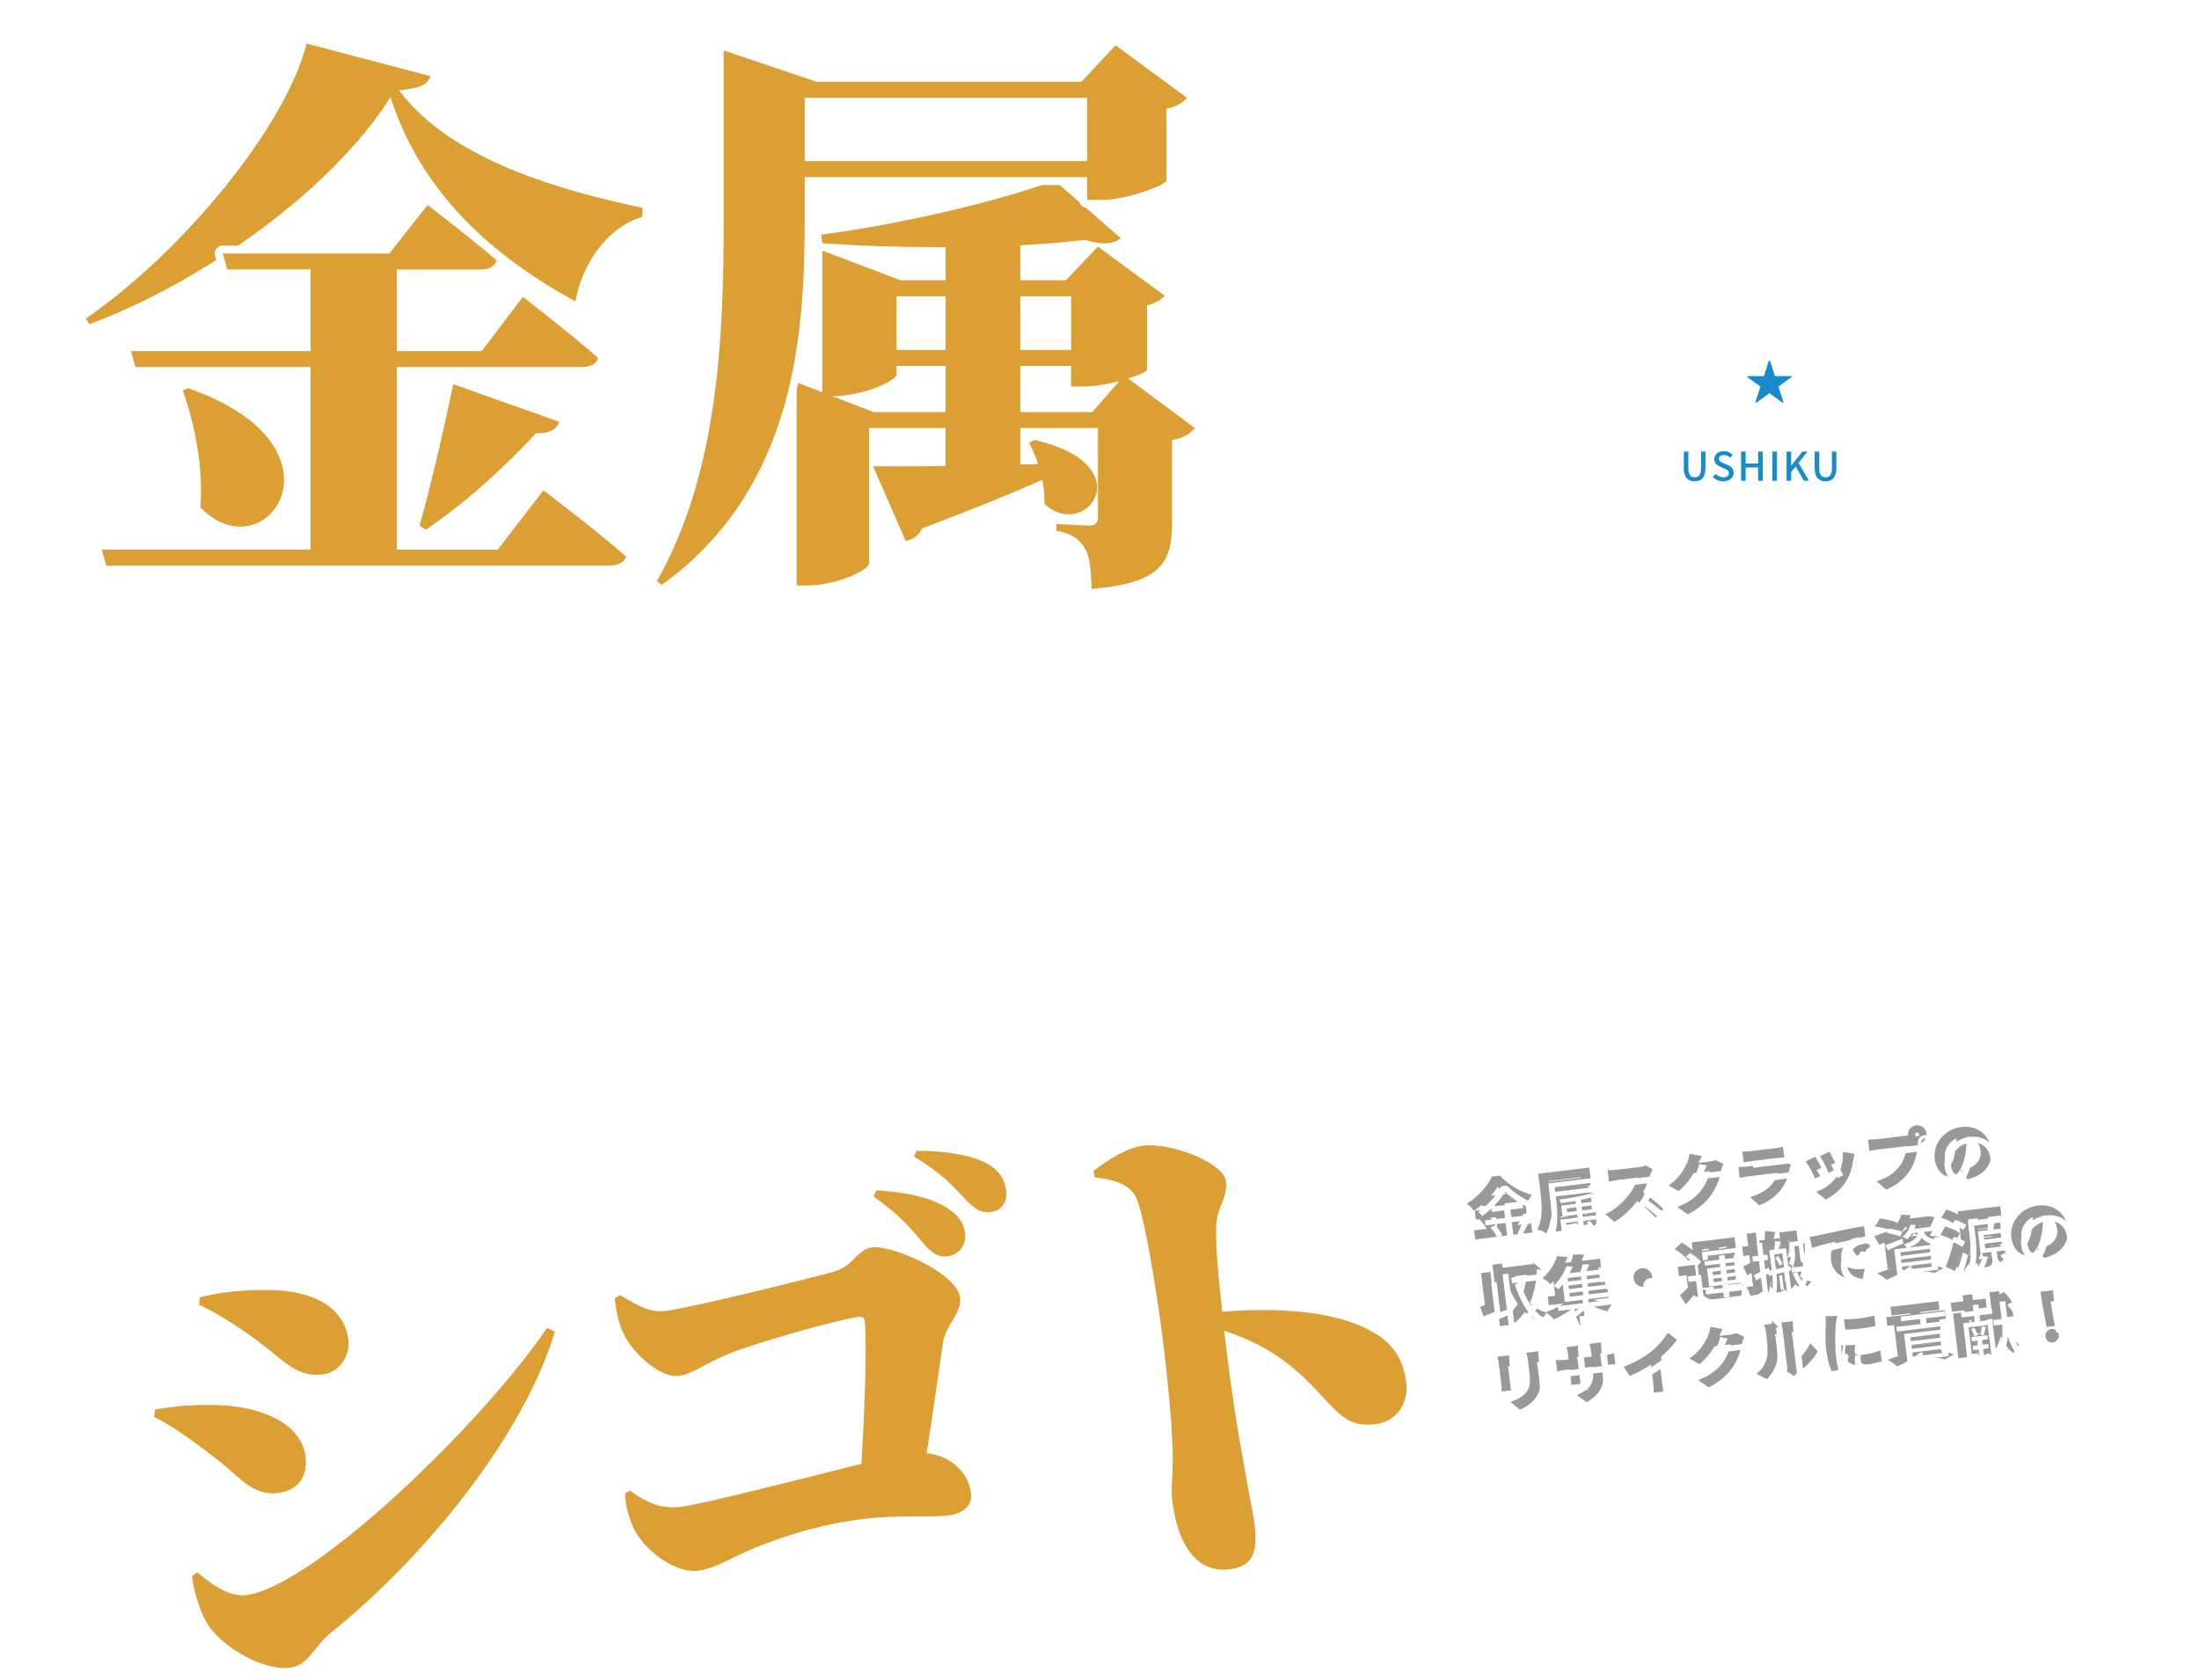 <?xml version="1.0" encoding="UTF-8"?> <svg xmlns="http://www.w3.org/2000/svg" xmlns:xlink="http://www.w3.org/1999/xlink" id="_レイヤー_1" data-name="レイヤー 1" viewBox="0 0 555 424"><defs><style> .cls-1 { filter: url(#drop-shadow-10); } .cls-2 { fill: #db9f34; } .cls-2, .cls-3, .cls-4, .cls-5, .cls-6 { stroke-width: 0px; } .cls-7 { opacity: .5; } .cls-8 { filter: url(#drop-shadow-15); } .cls-9 { filter: url(#drop-shadow-11); } .cls-3 { fill: none; } .cls-4 { fill: #168ccc; } .cls-10 { filter: url(#drop-shadow-16); } .cls-5, .cls-6 { fill: #fff; } .cls-11 { fill: #333; stroke: #333; stroke-miterlimit: 10; } .cls-12 { filter: url(#drop-shadow-13); } .cls-6 { filter: url(#drop-shadow-14); } .cls-13 { filter: url(#drop-shadow-12); } </style><filter id="drop-shadow-10" filterUnits="userSpaceOnUse"><feOffset dx="4" dy="4"></feOffset><feGaussianBlur result="blur" stdDeviation="4"></feGaussianBlur><feFlood flood-color="#000" flood-opacity=".35"></feFlood><feComposite in2="blur" operator="in"></feComposite><feComposite in="SourceGraphic"></feComposite></filter><filter id="drop-shadow-11" filterUnits="userSpaceOnUse"><feOffset dx="4" dy="4"></feOffset><feGaussianBlur result="blur-2" stdDeviation="4"></feGaussianBlur><feFlood flood-color="#000" flood-opacity=".35"></feFlood><feComposite in2="blur-2" operator="in"></feComposite><feComposite in="SourceGraphic"></feComposite></filter><filter id="drop-shadow-12" filterUnits="userSpaceOnUse"><feOffset dx="4" dy="4"></feOffset><feGaussianBlur result="blur-3" stdDeviation="4"></feGaussianBlur><feFlood flood-color="#000" flood-opacity=".35"></feFlood><feComposite in2="blur-3" operator="in"></feComposite><feComposite in="SourceGraphic"></feComposite></filter><filter id="drop-shadow-13" filterUnits="userSpaceOnUse"><feOffset dx="2" dy="2"></feOffset><feGaussianBlur result="blur-4" stdDeviation="2"></feGaussianBlur><feFlood flood-color="#000" flood-opacity=".35"></feFlood><feComposite in2="blur-4" operator="in"></feComposite><feComposite in="SourceGraphic"></feComposite></filter><filter id="drop-shadow-14" filterUnits="userSpaceOnUse"><feOffset dx="2" dy="2"></feOffset><feGaussianBlur result="blur-5" stdDeviation="2"></feGaussianBlur><feFlood flood-color="#000" flood-opacity=".35"></feFlood><feComposite in2="blur-5" operator="in"></feComposite><feComposite in="SourceGraphic"></feComposite></filter><filter id="drop-shadow-15" filterUnits="userSpaceOnUse"><feOffset dx="1" dy="1"></feOffset><feGaussianBlur result="blur-6" stdDeviation="1"></feGaussianBlur><feFlood flood-color="#000" flood-opacity=".35"></feFlood><feComposite in2="blur-6" operator="in"></feComposite><feComposite in="SourceGraphic"></feComposite></filter><filter id="drop-shadow-16" filterUnits="userSpaceOnUse"><feOffset dx="1" dy="1"></feOffset><feGaussianBlur result="blur-7" stdDeviation="1"></feGaussianBlur><feFlood flood-color="#000" flood-opacity=".35"></feFlood><feComposite in2="blur-7" operator="in"></feComposite><feComposite in="SourceGraphic"></feComposite></filter></defs><rect class="cls-3" width="555" height="424"></rect><g class="cls-1"><g><g><path class="cls-2" d="M18.52,78.85c-.34,0-.67-.18-.86-.49l-.86-1.44c-.27-.45-.14-1.04.29-1.34C41.97,58.41,67.31,26.89,72.41,6.75c.07-.26.23-.48.46-.62.16-.09.33-.14.51-.14.08,0,.17.01.25.03l31.25,8.21c.26.07.48.23.61.46.13.23.17.5.1.76-.69,2.57-3.01,3.55-7.01,4.12,13.43,16.44,40.44,23.79,59.82,27.91.49.1.82.55.79,1.04l-.14,2.3c-.03.42-.31.78-.72.9-9.15,2.68-14.78,12.51-16.14,20.52-.05.32-.26.59-.55.73-.14.07-.29.1-.44.1-.17,0-.33-.04-.48-.12-24.02-13.12-39.25-29.54-46.46-50.15-14.7,21.91-45.34,44.72-75.39,55.97-.12.04-.23.06-.35.06Z"></path><path class="cls-5" d="M73.38,7l31.25,8.21c-.58,2.16-2.59,3.02-7.92,3.6,13.25,17.71,41.18,25.34,61.49,29.66l-.14,2.3c-9.36,2.74-15.41,12.82-16.85,21.31-20.3-11.09-38.73-26.93-46.65-51.55-14.69,23.18-46.8,46.37-76.03,57.31l-.86-1.44C42.28,59.42,68.05,28.02,73.38,7M73.38,5c-.35,0-.71.09-1.02.28-.46.27-.79.71-.92,1.23-5.05,19.94-30.21,51.19-54.92,68.25-.87.6-1.12,1.77-.58,2.67l.86,1.44c.37.62,1.03.97,1.72.97.23,0,.47-.04.7-.13,29.49-11.04,59.56-33.17,74.76-54.74,7.55,20,22.73,36.01,46.26,48.87.3.16.63.24.96.24.3,0,.6-.07.87-.2.58-.28.99-.83,1.1-1.47,1.35-7.95,7.08-17.28,15.44-19.73.81-.24,1.38-.95,1.44-1.79l.14-2.3c.06-.99-.61-1.88-1.58-2.08-18.69-3.98-44.54-10.97-58.12-26.23,3.01-.61,5.32-1.76,6.07-4.56.14-.51.06-1.06-.2-1.52-.27-.46-.71-.79-1.22-.93l-31.25-8.21c-.17-.04-.34-.07-.51-.07h0Z"></path></g><g><g><path class="cls-2" d="M22.84,139.76c-.45,0-.84-.3-.96-.73l-1.15-4.03c-.09-.3-.03-.63.16-.88.19-.25.49-.4.8-.4h51.7v-44.08H30.18c-.45,0-.84-.3-.96-.73l-1.15-4.03c-.09-.3-.03-.63.16-.88.19-.25.49-.4.8-.4h44.36v-18.59h-20.02c-.45,0-.84-.3-.96-.73l-1.15-4.03c-.09-.3-.03-.63.16-.88.19-.25.49-.4.8-.4h41.56l9.35-11.86c.2-.25.49-.38.79-.38.21,0,.42.07.6.2.11.08,10.9,8.29,17.47,14.01.29.25.41.65.31,1.02-.53,1.93-2.35,3.04-5,3.04h-20.17v18.59h19.96l10.07-13.28c.16-.21.4-.35.67-.39.04,0,.09,0,.13,0,.22,0,.43.07.61.21.12.09,12.06,9.31,19.06,15.45.29.25.41.65.3,1.01-.31,1.14-1.39,3.04-5.14,3.04h-45.65v44.08h24l11.22-14.59c.2-.26.49-.39.79-.39.21,0,.42.07.6.2.13.1,13.22,10.03,20.93,16.75.29.25.41.65.31,1.02-.53,1.93-2.45,3.04-5.29,3.04H22.84Z"></path><path class="cls-5" d="M103.91,47.75s10.8,8.21,17.42,13.97c-.43,1.58-2.02,2.3-4.03,2.3h-21.17v20.59h21.46l10.37-13.68s11.95,9.22,19.01,15.41c-.43,1.58-2.02,2.3-4.18,2.3h-46.65v46.08h25.49l11.52-14.98s13.1,9.94,20.88,16.7c-.43,1.58-2.16,2.3-4.32,2.3H22.84l-1.15-4.03h52.7v-46.08H30.18l-1.15-4.03h45.36v-20.59h-21.02l-1.15-4.03h42.05l9.65-12.24M103.91,45.75c-.59,0-1.18.26-1.57.76l-9.05,11.48h-41.08c-.63,0-1.22.29-1.6.8-.38.5-.5,1.15-.33,1.75l1.15,4.03c.25.86,1.03,1.45,1.92,1.45h19.02v16.59H29.03c-.63,0-1.22.29-1.6.8s-.5,1.15-.33,1.75l1.15,4.03c.25.86,1.03,1.45,1.92,1.45h42.21v42.08H21.68c-.63,0-1.22.29-1.6.8-.38.5-.5,1.15-.33,1.75l1.15,4.03c.25.86,1.03,1.45,1.92,1.45h126.86c3.27,0,5.61-1.41,6.25-3.78.2-.74-.04-1.53-.62-2.03-7.74-6.73-20.85-16.69-20.98-16.79-.36-.27-.79-.41-1.21-.41-.6,0-1.19.27-1.59.78l-10.92,14.19h-22.5v-42.08h44.65c4.58,0,5.8-2.64,6.11-3.78.2-.74-.04-1.52-.61-2.03-7.02-6.16-18.98-15.4-19.1-15.49-.35-.27-.78-.42-1.22-.42-.09,0-.18,0-.26.02-.53.07-1.01.35-1.33.77l-9.77,12.89h-18.46v-16.59h19.17c3.09,0,5.32-1.41,5.96-3.78.2-.74-.04-1.53-.62-2.04-6.6-5.74-17.42-13.97-17.53-14.05-.36-.27-.79-.41-1.21-.41h0Z"></path></g><g><path class="cls-2" d="M56.63,129.93c-2.65,0-6.66-.9-10.75-5.17-.2-.2-.3-.48-.28-.76.79-11.4-1.96-22.12-4.41-29.12-.17-.49.06-1.03.54-1.24l1.3-.58c.13-.06.27-.09.41-.09.11,0,.22.02.33.05,20.33,7.03,26.11,18.25,24.73,26.41-1.02,6.08-6.01,10.49-11.86,10.49h0Z"></path><path class="cls-5" d="M43.43,93.97c34.01,11.76,26.12,34.96,13.2,34.96-3.22,0-6.75-1.44-10.03-4.86.72-10.37-1.44-20.88-4.46-29.52l1.3-.58M43.43,91.97c-.28,0-.55.06-.81.17l-1.3.58c-.95.42-1.42,1.51-1.08,2.49,2.42,6.91,5.14,17.49,4.36,28.72-.04.56.16,1.12.55,1.52,4.34,4.53,8.63,5.48,11.47,5.48,6.34,0,11.75-4.76,12.85-11.33,1.44-8.56-4.48-20.29-25.39-27.52-.21-.07-.43-.11-.65-.11h0Z"></path></g><g><path class="cls-2" d="M103.48,130.69c-.19,0-.37-.05-.54-.16l-1.58-1.01c-.37-.24-.55-.69-.42-1.12,2.41-8.52,5.9-23.18,8.48-35.64.06-.28.24-.53.49-.67.15-.09.32-.13.49-.13.11,0,.23.02.33.06l26.78,9.5c.51.18.78.72.62,1.24-.7,2.29-3,3.6-6.31,3.6-.04,0-.08,0-.12,0-8.81,9.51-18.87,18.3-27.66,24.16-.17.11-.36.17-.55.17Z"></path><path class="cls-5" d="M110.39,92.97l26.78,9.5c-.54,1.77-2.37,2.89-5.36,2.89-.18,0-.36,0-.55-.01-8.5,9.22-18.72,18.29-27.79,24.34l-1.58-1.01c2.45-8.64,5.9-23.18,8.5-35.71M110.39,90.97c-.34,0-.68.09-.98.26-.5.28-.86.77-.98,1.34-2.57,12.44-6.05,27.07-8.46,35.57-.24.85.1,1.76.85,2.23l1.58,1.01c.33.21.7.31,1.07.31s.77-.11,1.11-.34c8.76-5.84,18.76-14.55,27.55-23.99,3.61-.09,6.13-1.64,6.95-4.3.32-1.02-.23-2.11-1.24-2.47l-26.78-9.5c-.22-.08-.44-.12-.67-.12h0Z"></path></g></g></g><g><g><path class="cls-2" d="M271.52,145.66c-.25,0-.48-.09-.67-.25-.2-.18-.32-.44-.33-.71-.14-4.62-.44-7.84-1.45-9.62-1.1-1.78-2.37-3.34-6.65-4.12-.48-.09-.82-.5-.82-.98v-1.73c0-.28.12-.54.32-.73.19-.17.43-.27.68-.27.02,0,.05,0,.07,0,.06,0,6.18.43,8.28.43.99,0,1.16-.19,1.16-1.3v-2.45c-1.5,1.79-3.82,2.92-6.39,2.92-2.42,0-4.78-1.01-6.83-2.91-.22-.2-.33-.49-.32-.79.08-1.41-.01-2.95-.27-4.59-7.03,3.13-16.48,6.95-28.83,11.64-.98,1.82-2.64,3.01-4.73,3.36-.05,0-.11.01-.16.01-.39,0-.76-.23-.92-.6l-7.3-16.77v21.99c0,2.84-9.52,6.62-16.7,6.62h-2.59c-.55,0-1-.45-1-1v-51.26c0-.33.16-.64.43-.82.17-.12.37-.18.57-.18.12,0,.24.02.36.07l5.12,1.97v-34.3c0-.33.16-.64.43-.82.07-.05.14-.08.22-.11-.34-.13-.59-.43-.64-.8l-.29-2.16c-.04-.26.04-.53.2-.74.16-.21.4-.35.67-.38,19.43-2.52,45.2-8.5,58.67-13.62.12-.04.24-.07.36-.07.24,0,.47.08.66.25l16.7,14.54c.22.19.34.46.34.74,0,.29-.12.56-.33.75-1.07.98-2.63,1.52-4.53,1.58l15.54,11.42c.22.16.37.41.4.69.03.27-.05.55-.22.76-.55.66-1.8,1.81-4.23,2.57v15.51s0,.09,0,.14c-.06.44-.16,1.14-3.61,2.38l15.31,11.36c.21.16.36.4.39.66.04.26-.03.53-.19.74-.58.78-2.24,2.56-5.56,3.26v19.9c0,10.7-3.28,16.4-21.22,17.84-.03,0-.05,0-.08,0ZM257.12,106.08c.08,0,.15,0,.22.03,8.55,1.97,12.74,5.03,14.76,7.82v-8.87h-17.58v7.18c.69-.02,1.39-.04,2.09-.05-.54-1.44-1.15-2.76-1.8-3.88-.14-.24-.17-.52-.09-.79.08-.26.26-.48.51-.61l1.44-.72c.14-.07.29-.11.45-.11ZM216.39,112.7c1.48.02,3.27.04,5.31.04,3.35,0,7.37-.03,11.96-.09v-7.59h-17.29v7.65h.02ZM271.21,99.02l4.52-5.17c-1.84.37-4,.69-5.94.69h-3.46c-.55,0-1-.45-1-1v-4.18h-10.82v9.66h16.69ZM233.66,99.02v-9.66h-10.38v1.16c0,2.21-6.51,5.08-12.82,6.1l6.24,2.4h16.96ZM265.34,83.33v-11.54h-10.82v11.54h10.82ZM233.66,83.33v-11.54h-10.38v11.54h10.38ZM264.61,65.76l7.25-7.63c-.7-.14-1.42-.33-2.16-.57-4.31.55-9.41.99-15.17,1.3v6.9h10.09ZM233.66,65.76v-6.36h-.63c-10.07,0-20.02-.33-28.82-.95l19.26,7.31h10.19Z"></path><path class="cls-5" d="M262.16,41.56l16.7,14.54c-.91.83-2.34,1.32-4.21,1.32-1.39,0-3.02-.27-4.87-.89-4.67.6-10.23,1.06-16.27,1.37v8.85h11.52l8.06-8.5,16.85,12.38c-.72.86-2.16,1.87-4.46,2.45v16.27c-.06.45-2.06,1.34-4.76,2.18l16.85,12.5c-.86,1.15-2.74,2.59-5.76,3.02v20.74c0,9.94-2.45,15.41-20.3,16.85-.14-4.61-.43-8.06-1.58-10.08-1.15-1.87-2.59-3.74-7.34-4.61v-1.73s6.19.43,8.35.43c1.73,0,2.16-.86,2.16-2.3v-22.32h-19.58v9.2c1.49-.04,2.98-.08,4.49-.12-.67-2.03-1.49-3.89-2.33-5.35l1.44-.72c22.2,5.11,16.91,18.77,8.59,18.77-1.99,0-4.15-.78-6.14-2.64.11-1.95-.1-4.04-.51-6.09-7.14,3.23-16.91,7.2-30.31,12.28-.86,1.87-2.45,2.88-4.18,3.17l-8.21-18.86c1.48.02,3.27.04,5.33.04,3.61,0,8.03-.04,12.96-.11v-9.58h-19.29v34.13c0,1.73-8.21,5.62-15.7,5.62h-2.59v-51.26l6.48,2.5v-35.76l19.73,7.49h11.38v-8.36c-.54,0-1.08,0-1.62,0-10.07,0-20.34-.33-29.48-1l-.29-2.16c20.02-2.59,45.65-8.64,58.89-13.68M253.52,84.33h12.82v-13.54h-12.82v13.54M222.28,84.33h12.38v-13.54h-12.38v13.54M253.52,100.02h18.14l6.86-7.84c-2.89.76-6.17,1.36-8.73,1.36h-3.46v-5.18h-12.82v11.66M216.52,100.02h18.14v-11.66h-12.38v2.16c0,1.58-8.5,5.47-16.13,5.47h-.1l10.47,4.03M262.16,39.56c-.24,0-.48.04-.71.13-13.4,5.1-39.07,11.06-58.44,13.57-.53.07-1.01.34-1.33.77s-.47.95-.4,1.48l.29,2.16c.03.24.11.47.22.67-.15.28-.23.6-.23.94v32.85l-3.76-1.45c-.23-.09-.48-.13-.72-.13-.4,0-.79.12-1.13.35-.54.37-.87.99-.87,1.65v51.26c0,1.1.9,2,2,2h2.59c6.67,0,17.7-3.56,17.7-7.62v-17.19l5.38,12.37c.32.74,1.05,1.2,1.83,1.2.11,0,.22,0,.33-.03,2.24-.37,4.12-1.65,5.26-3.54,11.5-4.37,20.48-7.98,27.32-10.99.11,1.09.14,2.12.09,3.08-.03.59.2,1.17.63,1.57.95.88,1.96,1.59,3.02,2.11,0,0,0,0,0,0-.41.38-.64.91-.64,1.46v1.73c0,.97.69,1.79,1.64,1.97,4.17.76,5.14,2.29,5.98,3.66,1,1.78,1.2,5.64,1.31,9.12.02.55.26,1.06.67,1.43.37.33.84.51,1.33.51.05,0,.11,0,.16,0,18.72-1.51,22.14-7.53,22.14-18.84v-19.11c3.13-.88,4.76-2.64,5.36-3.45.32-.43.46-.96.38-1.49-.08-.53-.36-1-.79-1.32l-13.88-10.3c2.14-.98,2.46-1.73,2.57-2.5.01-.09.02-.19.02-.28v-14.8c2.23-.83,3.44-1.97,4-2.64.35-.42.52-.97.45-1.52-.07-.55-.36-1.04-.8-1.37l-13.6-10c1.05-.31,1.95-.8,2.67-1.46.42-.38.66-.93.65-1.5,0-.57-.26-1.11-.69-1.49l-16.7-14.54c-.37-.32-.84-.49-1.31-.49h0ZM255.52,59.8c5.31-.31,10.04-.72,14.08-1.23.12.04.23.07.35.11l-5.77,6.08h-8.66v-4.96h0ZM223.65,64.76l-12.94-4.91c6.96.36,14.41.55,21.95.56v4.36h-9.01ZM255.52,72.79h8.82v9.54h-8.82v-9.54h0ZM224.28,72.79h8.38v9.54h-8.38v-9.54h0ZM255.52,90.36h8.82v3.18c0,1.1.9,2,2,2h3.46c1.08,0,2.23-.09,3.35-.24l-2.38,2.72h-15.24v-7.66h0ZM224.28,90.36h8.38v7.66h-15.77l-2.88-1.11c1.28-.33,2.55-.73,3.77-1.2,6.49-2.47,6.49-4.52,6.49-5.2v-.16h0ZM261.04,106.05h10.07v5.27c-2.07-1.91-5.24-3.79-10.07-5.27h0ZM217.36,106.05h15.29v5.6c-4.17.05-7.85.08-10.96.08-1.63,0-3.09,0-4.34-.02v-5.66h0ZM270.31,126.67c.27-.15.54-.32.79-.49v.2c0,.12,0,.22-.01.3-.04,0-.09,0-.15,0-.18,0-.4,0-.63,0h0Z"></path></g><g><path class="cls-2" d="M162.95,144.65c-.24,0-.47-.08-.66-.25l-1.15-1.01c-.36-.31-.45-.83-.21-1.25,15.42-27.14,16.72-61.1,16.72-90.8V8.73c0-.32.16-.62.42-.81.17-.12.38-.19.58-.19.11,0,.22.02.32.05l23.32,7.87h66.22l8.34-8.9c.2-.21.46-.32.73-.32.21,0,.42.06.59.19l18,13.25c.22.16.37.42.4.69.03.28-.05.55-.23.76-.88,1.03-2.43,2.32-4.94,2.91v17.32s0,.08,0,.12c-.29,2.32-11.66,5.77-17.41,5.77h-3.6c-.55,0-1-.45-1-1v-4.76h-69.28v9.51c0,34.82-4.43,70.21-36.56,93.26-.17.13-.38.19-.58.19ZM269.37,35.66v-13.98h-69.28v13.98h69.28Z"></path><path class="cls-5" d="M277.57,7.43l18,13.25c-.86,1.01-2.45,2.3-5.18,2.74v18.14c-.14,1.15-9.94,4.9-16.42,4.9h-3.6v-5.76h-71.28v10.51c0,28.22-2.02,67.97-36.14,92.45l-1.15-1.01c15.55-27.36,16.85-61.92,16.85-91.29V8.73l23.47,7.92h66.81l8.64-9.22M199.09,36.66h71.28v-15.98h-71.28v15.98M277.57,5.43c-.54,0-1.07.21-1.46.63l-8.05,8.58h-65.62l-23.16-7.81c-.21-.07-.42-.1-.64-.1-.41,0-.82.13-1.17.38-.52.38-.83.98-.83,1.62v42.62c0,29.57-1.28,63.38-16.59,90.31-.47.83-.29,1.87.42,2.49l1.15,1.01c.38.33.85.49,1.32.49.41,0,.82-.12,1.17-.37,15.6-11.19,25.94-26.2,31.63-45.89,4.7-16.3,5.35-32.79,5.35-48.18v-8.51h67.28v3.76c0,1.1.9,2,2,2h3.6c4.32,0,9.28-1.48,11.21-2.12,6.91-2.28,7.09-3.69,7.19-4.53.01-.08.02-.16.02-.25v-16.56c2.32-.72,3.81-1.99,4.7-3.02.36-.42.53-.98.47-1.53-.06-.55-.35-1.05-.8-1.38l-18-13.25c-.36-.26-.77-.39-1.18-.39h0ZM201.09,22.68h67.28v11.98h-67.28v-11.98h0Z"></path></g></g><path class="cls-5" d="M371.1,84.86c0-15.7-9.32-25.78-22.84-25.78-7.47,0-16.04,3.95-21.83,10.41-4.62,5.37-6.97,10.5-6.97,17.13,0,5.96,2.35,12.18,5.96,12.18,4.2,0,11.5-10.75,13.77-15.37,2.52-5.29,4.11-11.5,4.11-16.21,0-2.94-1.6-6.05-3.28-7.64l4.2-.67c2.86,2.44,7.05,7.39,7.05,12.01s-.76,10.41-2.85,15.7c-3.95,10.92-13.1,25.7-24.19,25.7-7.31,0-13.69-11-13.69-22.25,0-7.47,3.7-18.14,12.93-25.7,6.72-5.71,15.12-8.9,26.03-8.9,20.32,0,34.26,14.44,34.26,32.08s-18.22,42.66-46.77,43.5l-.34-1.43c21.5-5.71,34.43-30.57,34.43-44.76Z"></path></g><g class="cls-9"><path class="cls-5" d="M54.33,204.78c-.26,1.02-.94,1.8-3.36,2.12-5.22,7.28-15.03,17.05-24.63,23.25l-.97-.66c5.22-8.76,9.96-21.88,11.77-29.69l17.19,4.98ZM58.98,225.6c-.35,1.03-1.12,1.92-3.67,1.97-5.33,10.15-14.09,24.11-24.8,34.48l-.97-.66c5.59-12.64,10.47-31.29,12.18-42.04l17.26,6.25ZM41.45,237.18l13.38,3.03c-.27.92-.95,1.7-2.75,2.24l5.82,43.57c.06,1.17-4.61,5.24-10.41,6.01l-2.51.34-6.63-49.66,3.1-5.53ZM71.42,209.78c-.19.81-1.1,1.33-2.52,1.71l3.15,23.57c2.19,16.42,4.45,38.45-11.23,55.09l-1.19-.82c4.4-16.42,1.76-36.13-.48-52.94l-3.92-29.37,16.2,2.75ZM101.03,220.18l5.15-8.55s7.75,4.27,12.59,7.36c-.15,1.1-1.05,1.71-2.5,1.91l-51.69,6.9-.36-2.71,36.81-4.92ZM115.38,202.43c-1.21,1.24-3.61,1.66-7.07.84-10.76,3.4-28.59,7.56-43.39,10.12l-.35-1.13c12.13-5.65,28.01-14.85,35.78-20.71l15.02,10.88ZM73.47,231.73l13.64,3.49,21.25-2.84.36,2.7-21.64,2.89,5.78,43.28c.17,1.26-4.76,4.86-10.07,5.57l-1.93.26-6.7-50.14-.7-5.22ZM100.37,207.88c.03,1.67-1.09,2.9-3.26,3.58.32,6.84.64,17.32.74,23.21l-11.11,1.48c-.79-6.68-2.27-18.48-3.55-27.35l17.18-.92ZM107.12,245.13l.36,2.71-22.41,2.99-.36-2.71,22.41-2.99ZM109.3,258.51l.36,2.7-22.8,3.05-.36-2.7,22.8-3.05ZM111.14,272.33l.36,2.71-22.8,3.05-.36-2.71,22.8-3.05ZM100.93,233.37l4.89-6.85,12.46,7.19c-.49.75-1.55,1.68-3.23,2.3l5.55,41.54c0,.79-5.76,4.01-10.01,4.58l-2.13.28-6.57-49.18-.97.13Z"></path><path class="cls-5" d="M138.97,197.91l4.89-9.8s7.67,5.17,12.08,8.71c-.15,1.1-1.05,1.71-2.5,1.91l-32.08,4.28-1.13-2.6,18.74-2.5ZM144.81,224.66l3.83-8.87s6.36,4.95,9.75,8.24c-.15,1.1-.95,1.7-2.31,1.88l-30.24,4.04-1.13-2.6,20.1-2.68ZM160.03,244.36l.41.83c-4.39,5.41-11.83,13.77-22.82,24.29-.21,1.41-1.02,2.69-2.21,3.34l-8.21-14.34c5.44-2,19.48-8.01,32.83-14.12ZM143.32,197.32l7.5,56.13-12.6,6.5-8.13-60.87,13.24-1.77ZM193.98,235.01l.21,1.55c-7.49,14.57-23.69,26.57-43.9,35.07l-.83-1.07c13.36-8.96,23.61-22.03,28.58-33.42l15.94-2.13ZM151.88,185.56l13.71,3.28,34.1-4.55.36,2.71-34.78,4.64,2.28,17.1c.14,1.06-5.1,4.52-10.13,5.19l-1.74.23-3.15-23.57-.67-5.02ZM197.69,210.52l5.03-8.74s7.58,4.49,12.23,7.61c-.05,1.09-1.05,1.71-2.4,1.89l-57.77,7.71-1.13-2.6,44.06-5.88ZM159.06,220.2l13.81,3.27,28.31-3.78.36,2.71-28.89,3.86,1.92,14.4c.14,1.06-5.21,4.43-10.33,5.12l-1.74.23-2.77-20.77-.67-5.02ZM202.45,200.44l.36,2.71-41.74,5.57-.36-2.71,41.74-5.57ZM202.39,233.88l.36,2.71-33.91,4.53-.36-2.71,33.91-4.53ZM177.28,187.28l2.27,17.01-8.7,1.16-2.27-17,8.7-1.16ZM188.84,238.45l4.12,30.82c-.02.59-3.75,3.55-10.61,4.47l-2.51.34-3.11-23.28,12.12-12.34ZM189.75,185.62l2.27,17-8.7,1.16-2.27-17,8.7-1.16ZM222.08,253.97l-.05,1.09c-4.37,1.86-7.2,6.47-7.59,13.11-12.19-5.16-19.17-14.65-24.48-30.85l1.01-.53c6.08,10.2,18.59,16.2,31.11,17.19ZM192.65,185.23l4.78-6.93,13.17,7.29c-.57.86-1.71,1.9-3.68,2.65l1.72,12.85c0,.79-5.87,3.93-10.02,4.48l-2.22.3-2.77-20.77-.97.13ZM194.22,220.62l5.13-7.27,13.61,7.62c-.48.85-1.62,1.89-3.58,2.64l1.46,10.92c.02.88-5.98,4.54-10.62,5.16l-2.42.32-2.61-19.52-.97.13ZM219.07,243.16c-.56.96-1.32,1.16-3.32.93-3.99,1.81-10.53,4.36-14.56,5.88l-1.24-1.21c1.96-3.7,3.78-9.26,5.36-13.6l13.75,8Z"></path><path class="cls-5" d="M229.6,202.68l.76-.56c2.6,1.32,6.1,3.13,11.07,2.31,6.89-1.22,16.95-5.37,21.03-7.74,2.04-1.18,2.7-2.48,3.59-2.6,3.2-.43,5.94.19,6.37,3.4.16,1.19-.25,2.69-2.4,4.19-3.04,2.23-15.52,8.67-30.05,10.61-5.74.77-8.03-3.93-10.38-9.61ZM261.92,237.56c-.42-3.13-.48-7.59-1.16-12.66-.76-5.66-1.56-7.68-4.83-7.24-3.65.49-7.33,6.97-9.21,10.48-2.27,4.02-3.97,9.48-7.29,10.15-3.11.57-4.67-2.03-5.22-5.6-.45-2.82,1.76-4.4,4.08-7.52,8.52-11.14,11.44-24.5,11.67-27.26.15-1.16.08-14.47-1.32-15.27-1.31-.73-2.82-1.22-4.95-1.84l-.03-.83c1.73-1.22,4.21-2.53,5.85-2.75,3.58-.48,10.25-.46,10.65,2.52.14,1.04-.45,10.81-1.13,14.08-.85,2.16-1.47,5.88-2.19,7.87-.63,1.53-2.28,7.36-6.73,16.06-.3.57.04.9.58.38,2.5-2.3,4.66-3.73,7.56-4.12,4.84-.65,8.34,1.69,9.92,6.18,1.98,5.19,2.92,11.66,3.45,15.61.4,2.98-.93,5.51-4.06,5.92-2.68.36-5.18-.75-5.64-4.17ZM247.66,244.84c-.97-7.3,8.16-16.1,14.95-21.48,4.81-3.75,13.47-9.23,17.22-12.38,1.23-1,1.34-1.92.22-2.91-.86-.79-2.66-1.77-4.03-2.34l.29-1.25c4.25-.57,6.38-.47,8.69.35,3.19,1.17,7.49,4.99,7.93,8.27.36,2.68-2.58,2.85-6.52,4.51-6.98,2.83-18.21,8.42-23.92,12.22-5.91,3.97-10.87,8.88-10.33,12.9.32,2.38,2.5,4.52,9.8,3.54,11.17-1.49,15.23-4.61,17.84-4.96,4.17-.56,8.6-.31,9.14,3.71.35,2.61-.65,4.18-3.37,5.45-3.78,1.79-10.38,3.43-16.64,4.27-14.97,2-20.34-3.04-21.26-9.9Z"></path><path class="cls-5" d="M360.78,174.78l6.41-10.89s9.57,5.41,15.48,9.14c-.15,1.1-1.24,1.74-2.69,1.93l-84.25,11.25-1.13-2.6,66.18-8.84ZM354.32,195.6l7.21-8.63,14.04,10.12c-.62,1.26-1.63,1.79-4.31,2.35-9.85,26.39-31.58,46.99-68.34,58.2l-.63-1c27.88-14.34,47.55-36.44,53.48-61.23l-1.45.19ZM361.56,194.63l.36,2.71-56.13,7.5-1.23-2.59,57-7.61ZM392.9,231.95l-.04,1.19c-6.21,2.11-9.77,7.11-10.81,14.03-28.11-4.31-50.24-16.1-62.79-46l1.06-.93c13.78,24.42,43.61,31.25,72.58,31.71ZM346.24,160.2c.1,1.46-.45,2.52-3.1,3.27l4.64,34.78-14.3,1.91-5.2-38.94,17.96-1.02Z"></path><path class="cls-5" d="M433.69,217.55c-.8-3.15-1.33-5.96-2.06-8.59-.75-2.78-2.37-3.55-3.93-3.34-2.76.37-4.49,2.72-6.19,5.3-2.53,3.75-5.53,9.15-7.54,12.83-1.64,3.02-3.15,4.82-5.61,5.15-2.53.34-5.05-.92-5.45-3.9-.54-4.02.67-5.17,3.09-8.07,2.69-3.16,8.16-9.28,11.03-12.77,4.84-5.8,10.2-12.74,12.48-16.15,1.51-2.32.4-3.24-2.02-2.08-1.57.74-5.07,3.48-7.97,6.14-2.57,2.31-3.39,4.17-5.62,4.47-4.25.57-8.4-2.74-9.87-5.81-.94-1.92-.92-4.05-.7-6.35l.93-.43c1.58,1.61,3.48,3.33,5.71,3.03,3.65-.49,14.53-4.75,19.31-6.98,1.57-.74,2.05-2.24,3.54-2.44,2.83-.38,10.98,2.7,11.49,6.58.28,2.09-3.2,3.84-5.63,5.53-3.19,2.24-9.08,8.11-12.76,12.85,1.37-.56,3.19-1.11,4.9-1.34,3.58-.48,6.35,1.58,7.51,4.61.86,2.46,2.06,5.79,2.56,6.71.81,1.49,2.03,2.15,3.74,1.93,6.41-.86,7.67-2.77,10.57-3.16,4.02-.54,8.14,1.34,8.61,4.84.62,4.62-6.54,6.63-15.56,7.84-9.09,1.21-13.17-.97-14.58-6.39Z"></path><path class="cls-5" d="M419.19,168.38c-2.95-1.19-8.23-2.71-11.66-9.86l.86-.71c4.81,3.31,8.76,4.17,12.36,4.33,3.68.17,5.76-1.01,7.19-.95,4.05.19,8.31,4.22,8.11,8.57-.08,1.65-1.42,3.17-4.05,3.05-3.15-.14-5.76-.79-7.56-.87-2.85-.13-9.23,1.08-12.87,1.74l-.4-1.15c3.15-1.43,5.93-2.89,8.01-4.14Z"></path><path class="cls-5" d="M489.95,207.99c-.73-5.44,3.68-9.36,9.56-10.15,5.21-.7,12.53,1.28,15.26,9.26l-8.2,2.76c-1.34-4.9-4.68-8.4-8.93-7.83-2.91.39-4.43,2.03-4.13,4.27.39,2.9,4.09,3.93,9,3.27,14.52-1.94,18.54-9.3,17.55-16.75-.89-6.63-5.55-10.33-13.82-9.22-9.91,1.32-15.79,10.07-21.02,19.18-1.78,3.12-2.58,3.98-4.75,4.2-2.02.19-4.28-1.93-4.49-5.24-.17-2.4.98-4.6,3.52-7.67,4.38-5.21,19.03-23.24,22.64-29.18,1.3-2.14.25-2.69-1.06-2.28-2.91.92-6.14,4-8.57,6.22-1.29,1.16-2.47,2.53-4.25,2.77-5.14.69-9.67-4.85-10.06-7.75-.26-1.94-2.15-5.2-1.82-7.29l.88-.19c1.75,2.34,6.31,6.24,8.24,5.98,2.61-.35,9.39-2.92,13.52-4.91,3.42-1.67,3.1-2.92,4.96-3.16,4.17-.56,11.76,4.04,12.26,7.76.33,2.46-2.68,3.77-4.87,5.5-5.07,4.01-12.93,12.19-15.12,15.06-.84,1.1-.25,1.55.54,1.22,1.94-.79,5.79-3.2,11.97-4.03,10.28-1.37,19.52,3.69,21.07,15.31,1.38,10.35-6.69,19.7-22.71,21.83-8.86,1.18-16.25-1.92-17.19-8.92Z"></path></g><g class="cls-13"><g><path class="cls-2" d="M67.88,418c-6.08,0-14.51-4.38-19.2-9.97-3.15-3.76-4.78-10.63-5.24-14.11-.05-.38.12-.75.43-.96l1.35-.92c.17-.11.37-.17.56-.17.21,0,.43.07.61.21.28.22.6.47.94.74,2.42,1.93,6.08,4.84,9.85,4.84.31,0,.62-.02.91-.06,15.66-2.09,57.51-41.12,75.16-67.01.19-.28.5-.44.83-.44.15,0,.3.03.44.1l1.97.97c.44.21.66.72.52,1.19-8.43,27.92-34.68,58.56-56.95,76.55-1.54,1.26-2.67,2.66-3.76,4.01-1.86,2.32-3.62,4.5-6.89,4.94-.49.07-1,.1-1.54.1ZM64.77,373.9c-4.5,0-7.49-2.63-10.95-5.69-1.37-1.21-2.78-2.45-4.4-3.63-6.42-5.01-11.59-8.48-14.96-10.06-.39-.18-.62-.6-.57-1.03l.24-1.88c.06-.44.4-.79.83-.86,3.45-.56,7.6-1.16,13.17-1.16,1.1,0,2.23.02,3.37.07,9.62.33,21.31,4.12,22.59,13.72.31,2.32-.04,4.54-.98,6.25-.88,1.6-2.77,3.62-6.76,4.16-.54.07-1.07.11-1.58.11ZM75.87,343.98c-4.61,0-7.45-2.33-11.38-5.54-1.28-1.05-2.73-2.23-4.38-3.45-5.55-4.03-9.97-6.74-14.31-8.79-.39-.19-.62-.6-.56-1.03l.24-1.88c.05-.41.36-.75.76-.85,3.69-.86,8.88-1.85,16.33-1.85.65,0,1.32,0,2.01.02,11.83.27,19.25,5.16,20.35,13.41.28,2.13-.29,4.42-1.59,6.3-1.37,1.98-3.32,3.23-5.49,3.52-.68.09-1.35.14-1.98.14Z"></path><path class="cls-5" d="M62.57,321.59c.64,0,1.3,0,1.98.02,8.63.2,18.12,3.11,19.38,12.54.52,3.87-2.23,8.17-6.22,8.7-.65.09-1.27.13-1.85.13-5.71,0-8.62-3.99-15.17-8.8-5.58-4.05-10.01-6.78-14.47-8.89l.24-1.88c3.41-.79,8.56-1.82,16.11-1.82M134.08,331.15l1.97.97c-7.93,26.27-32.53,56.61-56.62,76.06-4.32,3.53-5.56,8.12-10.15,8.73-.45.06-.92.09-1.4.09-5.88,0-13.98-4.3-18.44-9.62-2.78-3.32-4.48-9.61-5.01-13.6l1.35-.92c2.29,1.75,6.71,5.79,11.4,5.79.35,0,.7-.02,1.05-.07,16.79-2.24,58.88-42.54,75.85-67.44M48.13,350.6c1.06,0,2.16.02,3.33.07,9.51.33,20.46,4.03,21.64,12.85.47,3.5-.47,8.43-6.88,9.28-.5.07-.99.1-1.45.1-5.82,0-9.08-4.99-14.76-9.13-6.73-5.25-11.85-8.62-15.13-10.15l.24-1.88c3.62-.59,7.67-1.14,13.01-1.14M62.57,319.59c-7.55,0-12.82,1-16.56,1.88-.81.19-1.42.86-1.53,1.69l-.24,1.88c-.11.86.35,1.69,1.13,2.06,4.28,2.02,8.64,4.71,14.15,8.7,1.63,1.19,3.06,2.37,4.33,3.41,3.94,3.22,7.05,5.77,12.02,5.77.68,0,1.39-.05,2.12-.15,2.46-.33,4.65-1.73,6.18-3.95,1.43-2.08,2.07-4.63,1.75-7-1.17-8.79-8.94-13.99-21.32-14.27-.69-.02-1.37-.02-2.02-.02h0ZM134.08,329.15c-.64,0-1.27.31-1.65.87-17.54,25.74-59.02,64.52-74.46,66.58-.25.03-.52.05-.78.05-3.42,0-6.91-2.78-9.22-4.62-.35-.28-.67-.53-.96-.76-.36-.27-.79-.41-1.22-.41-.39,0-.78.11-1.12.34l-1.35.92c-.63.43-.96,1.17-.86,1.92.48,3.58,2.17,10.68,5.46,14.62,4.94,5.89,13.53,10.33,19.97,10.33.58,0,1.14-.04,1.67-.11,3.66-.49,5.63-2.94,7.53-5.3,1.06-1.31,2.15-2.67,3.61-3.86,22.39-18.08,48.78-48.91,57.27-77.03.28-.94-.15-1.94-1.03-2.37l-1.97-.97c-.28-.14-.58-.2-.88-.2h0ZM48.13,348.6h0c-5.64,0-9.83.6-13.33,1.17-.87.14-1.55.84-1.66,1.72l-.24,1.88c-.11.86.35,1.7,1.14,2.07,2.31,1.08,6.74,3.67,14.75,9.92.02.01.03.03.05.04,1.58,1.15,2.98,2.38,4.33,3.57,3.46,3.05,6.73,5.94,11.61,5.94.56,0,1.14-.04,1.72-.12,4.4-.59,6.51-2.86,7.5-4.66,1.34-2.43,1.33-5.07,1.09-6.86-1.36-10.22-13.54-14.24-23.55-14.59-1.14-.05-2.29-.07-3.4-.07h0Z"></path></g><g><path class="cls-2" d="M171.18,393.51c-6.02,0-13.03-5.5-15.79-10.64-1.8-3.39-2.68-7.6-2.62-10,0-.36.21-.69.54-.86l1.26-.66c.15-.08.31-.11.46-.11.21,0,.41.06.58.19,3.46,2.48,6.36,4.01,10.13,4.01.71,0,1.46-.05,2.24-.16,5.26-.7,26.66-6.11,40.81-9.68l3.66-.92c.78-12.11,1.34-28.16.86-34.71-.01-.43-.09-.56-.1-.58h0s-.06-.02-.19-.02c-.08,0-.16,0-.25.02-5.15.69-25.11,6.34-31.88,9.02-2.65,1.04-4.78,2.17-6.66,3.16-2.46,1.3-4.59,2.43-6.82,2.73-.24.03-.49.05-.75.05-4.95,0-11.78-6.12-14.13-11.19-1.18-2.42-2.06-5.84-2.4-9.36-.04-.39.15-.76.49-.96l1.37-.8c.16-.09.33-.14.5-.14s.35.05.51.14c4.27,2.54,6.62,3.93,9.65,3.93.5,0,1-.04,1.54-.11,6.61-.88,36.04-8.19,41.61-9.73,2.66-.71,4.01-2.07,5.31-3.39,1.26-1.27,2.56-2.59,4.81-2.89.26-.03.54-.05.85-.05,5.63,0,21.57,6.59,22.5,13.56.33,2.48-.89,4.52-2.06,6.5-.98,1.64-1.99,3.34-2.29,5.42-.32,2.15-.66,4.51-1.02,7.02-.87,6.01-1.84,12.78-2.9,19.63,6.79,1.26,10.42,6.15,11.02,10.62.5,3.78-1.9,6.3-6.6,6.93-1.74.23-3.88.25-5.93.25,0,0-2.63,0-2.63,0-4.18,0-8.77.1-14.05.8-13.12,1.75-24.06,6.2-28.16,8.02-1.21.55-2.34,1.1-3.41,1.63-3.11,1.52-5.79,2.84-8.89,3.25-.39.05-.79.08-1.2.08Z"></path><path class="cls-5" d="M216.79,310.79c5.65,0,20.71,6.69,21.51,12.69.53,3.99-3.65,6.76-4.35,11.65-1.09,7.47-2.5,17.56-4.07,27.63,6.81.86,10.57,5.44,11.17,9.91.42,3.14-1.51,5.24-5.74,5.81-1.61.21-3.55.24-5.81.24-.83,0-1.69,0-2.61,0-3.92,0-8.64.07-14.19.81-12.45,1.66-23.33,5.82-28.43,8.1-4.64,2.09-8.04,4.27-12.03,4.8-.35.05-.7.07-1.06.07-5.52,0-12.3-5.26-14.91-10.11-1.64-3.1-2.56-7.16-2.5-9.5l1.26-.66c3.77,2.7,6.77,4.2,10.71,4.2.75,0,1.54-.05,2.37-.17,5.87-.78,30.8-7.15,45.29-10.81.83-12.68,1.38-29.07.91-35.58-.04-1.07-.46-1.53-1.29-1.53-.12,0-.25,0-.38.03-5.44.73-25.57,6.49-32.12,9.08-6.19,2.43-9.62,5.34-13.24,5.83-.2.03-.4.04-.61.04-4.37,0-10.91-5.64-13.22-10.61-1.18-2.42-2-5.76-2.31-9.04l1.37-.8c4.37,2.59,6.86,4.07,10.17,4.07.53,0,1.09-.04,1.68-.12,6.65-.89,35.69-8.09,41.74-9.75,5.58-1.48,6-5.72,9.99-6.25.22-.03.46-.04.72-.04M216.79,308.79c-.35,0-.68.02-.98.06-2.58.35-4.07,1.85-5.39,3.18-1.27,1.28-2.47,2.49-4.85,3.13-6.57,1.81-35.2,8.87-41.49,9.71-.5.07-.96.1-1.41.1-2.76,0-4.89-1.27-9.14-3.79-.31-.19-.67-.28-1.02-.28-.35,0-.7.09-1.01.27l-1.37.8c-.67.39-1.06,1.14-.98,1.92.35,3.63,1.26,7.18,2.51,9.72,2.51,5.41,9.63,11.74,15.02,11.74.3,0,.59-.02.88-.06,2.4-.32,4.6-1.49,7.15-2.84,1.86-.98,3.96-2.1,6.55-3.11,6.51-2.58,25.25-7.91,31.09-8.88.39,6.42-.1,21.55-.85,33.43l-2.97.75c-14.13,3.57-35.48,8.96-40.68,9.66-.74.1-1.44.15-2.1.15-3.52,0-6.17-1.4-9.55-3.83-.35-.25-.75-.37-1.16-.37-.32,0-.64.08-.93.23l-1.26.66c-.64.34-1.05,1-1.07,1.72-.06,2.54.86,6.96,2.73,10.49,2.91,5.4,10.3,11.17,16.68,11.17.45,0,.9-.03,1.33-.09,3.26-.44,6.01-1.79,9.2-3.35,1.08-.53,2.19-1.07,3.38-1.61,3.16-1.41,14.52-6.16,27.88-7.94,5.22-.7,9.78-.79,13.93-.79h1.37s1.24,0,1.24,0c2.61,0,4.44-.04,6.08-.26,2.54-.34,4.49-1.19,5.79-2.53,1.39-1.43,1.97-3.34,1.67-5.53-.62-4.62-4.21-9.65-10.88-11.27,1-6.52,1.92-12.94,2.75-18.66.36-2.53.71-4.91,1.02-7.06.27-1.89,1.19-3.43,2.16-5.06,1.26-2.13,2.57-4.33,2.2-7.14-1.01-7.57-17.45-14.43-23.49-14.43h0Z"></path></g><g><path class="cls-2" d="M234.41,314.14c-2.13,0-4.06-1.17-6.09-3.68l-.47-.55c-2.6-3.08-5.85-6.91-11.97-11.09-.41-.28-.55-.82-.33-1.27l.77-1.58c.17-.34.52-.56.9-.56.02,0,.05,0,.07,0,6.43.46,13.7,1.41,18.85,4.98,2.68,1.84,4.05,3.93,4.43,6.79.45,3.4-1.91,6.43-5.38,6.89-.27.04-.53.05-.79.05Z"></path><path class="cls-5" d="M217.22,296.42c7.2.51,13.74,1.61,18.35,4.81,2.71,1.85,3.71,3.81,4.01,6.1.37,2.78-1.5,5.37-4.52,5.77-.22.03-.44.04-.66.04-1.8,0-3.47-1.03-5.31-3.31-2.63-3.09-6.02-7.31-12.65-11.84l.77-1.58M217.22,294.42c-.76,0-1.46.43-1.8,1.12l-.77,1.58c-.44.89-.15,1.97.67,2.53,6.01,4.1,9.2,7.88,11.77,10.91l.48.57c2.2,2.72,4.38,4.01,6.84,4.01.3,0,.61-.02.92-.06,4.03-.54,6.76-4.06,6.24-8.02-.42-3.12-1.96-5.5-4.86-7.49-5.34-3.7-12.77-4.68-19.34-5.15-.05,0-.1,0-.14,0h0Z"></path></g><g><path class="cls-2" d="M245.21,302.48c-2.28,0-3.92-1.3-6.34-3.86-.25-.27-.52-.55-.79-.84-2.14-2.3-5.08-5.45-11.68-9.44-.22-.13-.3-.41-.2-.64l.67-1.44c.08-.18.26-.29.45-.29,7.66,0,13.78,1.08,17.74,3.13,3.23,1.73,4.94,4.05,5.37,7.32.43,3.24-1.29,5.6-4.38,6.01-.29.04-.58.06-.85.06Z"></path><path class="cls-5" d="M227.36,286.46c7.36,0,13.52,1.02,17.47,3.07,3.31,1.77,4.72,4.04,5.11,6.94.39,2.9-1.05,5.06-3.95,5.45-.27.04-.53.05-.78.05-2.11,0-3.67-1.26-5.97-3.7-2.29-2.4-5.08-5.84-12.58-10.37l.67-1.44h.03M227.36,285.46h-.02c-.39,0-.76.23-.92.58l-.67,1.44c-.21.46-.05,1.01.39,1.28,6.54,3.96,9.45,7.08,11.57,9.36.28.3.54.58.8.85,2.51,2.66,4.24,4.01,6.7,4.01.3,0,.6-.02.92-.06,1.69-.23,3.03-.98,3.89-2.19.83-1.17,1.14-2.68.92-4.38-.46-3.44-2.25-5.88-5.63-7.69-4.03-2.09-10.24-3.19-17.95-3.19h0Z"></path></g><g><path class="cls-2" d="M304.75,393.18c-7.38,0-12.29-6.35-13.83-17.88-.28-2.08-.19-4.09-.08-6.42.09-1.89.19-4.03.12-6.67-.25-9.35-1.97-24.25-2.85-30.82-1.63-12.2-4.3-27.62-6.05-32.17-1.36-3.58-5.55-4.55-9.87-5.06-.42-.05-.77-.37-.86-.78l-.34-1.61c-.08-.38.07-.77.38-1.01,3.61-2.74,8.35-5.95,12.98-6.57.57-.08,1.19-.11,1.84-.11,7.11,0,19.49,4.62,20.19,9.89.34,2.52-.4,4.37-1.11,6.17-.6,1.53-1.23,3.1-1.32,5.28-.2,4.89.47,11.93,1.4,20.62,3.19-.26,6.35-.39,9.42-.39,9.74,0,18.36,1.35,24.26,3.8,6.88,2.9,11.69,6.61,12.85,15.32.37,2.77-.23,5.46-1.68,7.58-1.57,2.3-3.97,3.73-6.93,4.12-.74.1-1.45.15-2.12.15h0c-5.32,0-8.1-3.02-11.94-7.19-2.4-2.61-5.39-5.85-9.8-9.15-3.82-2.81-7.85-4.93-13.27-6.94,1.34,11.65,3.02,22.87,4.99,33.37.66,3.88,1.26,6.97,1.69,9.22.34,1.77.57,2.95.66,3.63,1.05,7.83.24,12.56-6.96,13.52-.6.08-1.2.12-1.77.12Z"></path><path class="cls-5" d="M286.2,285.07c7.09,0,18.62,4.64,19.2,9.02.57,4.25-2.22,6.28-2.44,11.27-.21,5.1.49,12.24,1.51,21.74,3.52-.32,6.98-.47,10.31-.47,9.51,0,17.98,1.28,23.88,3.72,6.88,2.9,11.16,6.4,12.25,14.52.67,5-2.12,9.83-7.75,10.58-.7.09-1.36.14-1.98.14-8.11,0-9.86-7.72-21.15-16.14-3.75-2.77-8-5.15-15.05-7.62,1.65,14.74,3.58,26.49,5.18,35.04,1.17,6.84,2.14,11.29,2.34,12.79,1.09,8.13-.11,11.59-6.11,12.4-.56.07-1.11.11-1.64.11-6.84,0-11.38-6.11-12.83-17.01-.48-3.63.21-7.03.05-12.99-.25-9.51-2.01-24.54-2.86-30.92-1.42-10.63-4.16-27.31-6.11-32.4-1.57-4.12-6.16-5.16-10.69-5.7l-.34-1.61c3.47-2.63,8.13-5.79,12.51-6.38.53-.07,1.11-.1,1.71-.1M286.2,283.07s0,0,0,0c-.7,0-1.37.04-1.98.12-4.86.65-9.74,3.96-13.45,6.77-.62.47-.91,1.25-.75,2.01l.34,1.61c.18.84.87,1.47,1.72,1.57,4.63.55,7.95,1.52,9.05,4.42,1.72,4.48,4.37,19.81,5.99,31.95.87,6.55,2.59,21.41,2.84,30.71.07,2.61-.03,4.73-.11,6.6-.11,2.38-.21,4.43.08,6.6,2.18,16.31,10.22,18.75,14.82,18.75.62,0,1.26-.04,1.9-.13,3.69-.49,6.07-2,7.26-4.6,1.03-2.25,1.2-5.25.56-10.05-.09-.71-.32-1.89-.67-3.69-.43-2.25-1.03-5.33-1.69-9.18-1.88-10.02-3.49-20.66-4.79-31.7,4.57,1.8,8.12,3.73,11.5,6.22,4.33,3.23,7.16,6.3,9.66,9.02,3.86,4.2,6.92,7.51,12.68,7.51.71,0,1.47-.05,2.25-.16,6.36-.85,10.34-6.24,9.47-12.83-1.23-9.17-6.26-13.07-13.45-16.1-6.03-2.5-14.79-3.88-24.66-3.88-2.79,0-5.65.11-8.53.32-.86-8.2-1.48-14.86-1.29-19.51.09-2,.66-3.43,1.25-4.95.76-1.92,1.54-3.9,1.17-6.67-.83-6.21-14.42-10.75-21.18-10.75h0Z"></path></g></g><g class="cls-7"><path class="cls-11" d="M375.34,307.22l-1.15.62c.71.8,1.46,1.92,1.74,2.66l1.22-.73c-.31-.74-1.09-1.79-1.81-2.55Z"></path><path class="cls-11" d="M386.01,309.35l-6.01.73-.44-3.61,5.18-.63-.15-1.27-5.18.63-.23-1.89,3.23-.39-.11-.91c.92.5,1.84.94,2.73,1.27.2-.46.49-1.01.79-1.43-2.59-.77-5.49-2.5-7.46-4.61l-1.51.18c-.96,2.1-3.26,4.75-5.8,6.41.35.26.85.77,1.07,1.08.8-.56,1.56-1.19,2.29-1.86l.1.83,3.11-.38.23,1.89-5.07.61.15,1.27,5.07-.61.44,3.61-5.83.7.16,1.29,13.4-1.62-.16-1.29ZM374.97,302.49c1.24-1.25,2.25-2.56,2.89-3.73.96,1.01,2.34,2.04,3.85,2.92l-6.74.81Z"></path><path class="cls-11" d="M382.14,309.75c.5-.79,1.09-1.95,1.58-3.03l-1.48-.35c-.28.92-.81,2.21-1.26,3.02l1.16.36Z"></path><path class="cls-11" d="M390.78,301.11l-.14-1.13,10.46-1.26-.42-3.48-11.9,1.44.56,4.61c.3,2.51.59,6.06-.64,8.69.4.08,1.08.38,1.36.59,1.29-2.78,1.05-6.75.73-9.46ZM390.36,297.66l8.99-1.09.14,1.16-8.99,1.09-.14-1.16Z"></path><path class="cls-11" d="M400.95,301.19l-3.86.47-.1-.81c1.37-.28,2.65-.6,3.63-.92l-.95-.77c-1.85.61-5.3,1.24-8.13,1.61.16.25.34.64.4.9,1.18-.14,2.46-.35,3.71-.56l.09.71-3.72.45.33,2.73,3.72-.45.09.76-4.34.52.55,4.54,1.33-.16-.43-3.54,3-.36.13,1.11c-.93.14-1.79.28-2.49.38l.24,1.07c1.44-.25,3.39-.59,5.32-.95.12.19.22.35.3.51h-.18c.18.29.39.67.49.98.92-.11,1.57-.19,1.96-.42.39-.22.47-.51.4-1.1l-.4-3.31-4.56.55-.09-.76,3.86-.47-.33-2.73ZM393.56,303.95l-.12-.95,2.4-.29.12.95-2.4.29ZM400.82,305.77l.28,2.3c.02.16-.03.2-.2.23-.11.03-.33.06-.65.08l.47-.22c-.27-.53-.88-1.39-1.42-2.02l-.85.33c.13.18.29.37.42.56l-1.12.18-.13-1.06,3.19-.39ZM397.31,303.5l-.12-.95,2.46-.3.12.95-2.46.3Z"></path><path class="cls-11" d="M413.1,302.45c1.75,1.27,3.55,2.83,4.77,4.13l1.25-1.41c-1.13-1.09-3.3-2.91-5.11-4.11.94-1.56,1.66-3.47,2.06-4.84.08-.28.27-.71.36-.88l-1.12-.64c-.26.13-.78.26-1.36.33l-5.9.71c-.49.06-1.42.11-1.75.1l.22,1.8c.25-.05,1.1-.23,1.72-.31l5.83-.71c-.23,1.29-1.08,3.16-2.02,4.5-1.36,1.95-3.51,4.15-5.97,5.45l1.45,1.2c2.14-1.34,4.08-3.3,5.56-5.32Z"></path><path class="cls-11" d="M427.15,295.64l4.96-.6c-.12,1.37-.84,3.49-1.85,4.98-1.21,1.82-2.94,3.45-5.89,4.74l1.64,1.14c2.83-1.5,4.58-3.18,5.83-5.17,1.22-1.92,1.9-4.16,2.14-5.74.07-.33.2-.75.33-1.02l-1.4-.64c-.29.15-.73.25-1.17.3l-3.81.46c.06-.14.13-.29.17-.42.14-.34.39-1,.66-1.51l-1.92-.38c-.07.48-.26,1.16-.42,1.5-.58,1.49-1.79,3.88-4.35,5.86l1.53.88c1.53-1.31,2.71-2.89,3.57-4.38Z"></path><path class="cls-11" d="M442.03,292.55l6.17-.74c.54-.07,1.18-.13,1.58-.14l-.2-1.64c-.39.1-1.04.21-1.55.27l-6.18.75c-.52.06-1.12.1-1.54.1l.2,1.64c.44-.09,1.01-.17,1.52-.23Z"></path><path class="cls-11" d="M441.19,296.41l8.09-.98c-.16,1.08-.59,2.34-1.38,3.39-1.14,1.51-2.95,2.77-5.21,3.53l1.41,1.28c1.96-.82,3.86-2.06,5.28-4.07,1.02-1.44,1.54-3.14,1.8-4.73.01-.15.11-.4.19-.59l-1.21-.56c-.2.1-.57.21-1,.27l-8.14.98c-.46.06-1.07.08-1.7.09l.2,1.65c.6-.12,1.29-.22,1.68-.27Z"></path><path class="cls-11" d="M459.82,296.03c-.41-.84-1.44-2.74-1.9-3.43l-1.43.72c.42.58,1.51,2.64,1.88,3.45l1.44-.74Z"></path><path class="cls-11" d="M459.37,300.97l1.48,1.19c1.71-.9,3.53-2.42,4.76-4.48.94-1.55,1.42-3.32,1.65-5.07.03-.26.09-.56.19-.97l-1.82-.35c.02,2.03-.52,4.19-1.46,5.69-1.12,1.8-3.07,3.26-4.81,3.98Z"></path><path class="cls-11" d="M463.21,294.62c-.29-.67-1.32-2.66-1.69-3.29l-1.43.67c.46.72,1.41,2.62,1.69,3.34l1.43-.72Z"></path><path class="cls-11" d="M473.96,289.64l7.82-.94c-.05,1.47-.49,3.59-1.4,5.12-1.12,1.81-2.75,3.4-5.76,4.53l1.55,1.33c2.77-1.25,4.57-3.02,5.79-5.07,1.08-1.85,1.51-4.46,1.68-6.12,0-.1.02-.21.03-.31.15.01.29.01.43,0,1.02-.12,1.75-1.03,1.62-2.05-.12-1-1.05-1.73-2.06-1.61s-1.73,1.05-1.61,2.05c.02.14.05.28.1.42-.25.06-.49.09-.68.11l-7.71.93c-.52.06-1.28.09-1.73.1l.22,1.78c.41-.08,1.04-.19,1.71-.27ZM483.75,285.35c.54-.07,1.06.34,1.12.88s-.34,1.04-.88,1.11c-.54.07-1.04-.33-1.11-.87s.32-1.06.87-1.12Z"></path><path class="cls-11" d="M492.34,296.45c1.57-.19,2.67-2.14,3.24-5.5.28-1.55.36-3.12.41-4.58,2.48,0,4.1,1.66,4.38,3.97.31,2.56-1.32,4.27-3.3,4.98-.38.14-.85.28-1.39.39l1.12,1.38c3.79-1.02,5.65-3.57,5.24-6.91-.4-3.32-3.14-5.7-6.95-5.24-3.99.48-6.73,3.91-6.3,7.47.32,2.65,1.98,4.23,3.55,4.04ZM494.32,286.6c-.02,1.42-.13,2.9-.38,4.2-.43,2.54-1.06,3.66-1.77,3.75-.68.08-1.56-.67-1.78-2.49-.24-1.97,1.13-4.65,3.94-5.46Z"></path><path class="cls-11" d="M380.42,333.96l-1.75-14.49-1.43.17,1.08,8.93-1.67.63-.92-7.61-1.38.17.96,7.95c-.4.16-.77.29-1.1.41l.51,1.45c1.09-.44,2.45-.99,3.76-1.54l.5,4.1,1.43-.17Z"></path><path class="cls-11" d="M387.42,319.73l-1.02-.17-.26.08-6.71.81.18,1.46,6.28-.76c-.14,2.41-.66,4.56-1.44,6.38-1.15-1.62-2.05-3.59-2.75-5.78l-1.37.42c.87,2.68,1.96,5.02,3.35,6.88-.88,1.51-1.99,2.72-3.28,3.59.4.24.92.79,1.19,1.15,1.23-.92,2.3-2.07,3.16-3.44,1.11,1.14,2.37,2.02,3.85,2.61.17-.42.6-1.07.89-1.4-1.53-.54-2.83-1.45-3.95-2.65,1.17-2.45,1.83-5.49,1.87-9.19Z"></path><path class="cls-11" d="M398.07,331.82l1.46-.18-.38-3.13c1.74,1.06,4.09,1.86,6.14,2.21.15-.39.5-.98.76-1.32-1.93-.22-4.16-.82-5.76-1.64l5.15-.62-.14-1.19-6.36.77-.1-.84,5.93-.72-.14-1.14-5.61.68-.11-.92,4.4-.53-.12-.98-4.4.53-.11-.91,4.37-.53-.12-1-4.37.53-.11-.87,5.07-.61-.14-1.18-4.99.6c.24-.51.48-1.11.7-1.7h-1.66c-.11.54-.33,1.26-.56,1.88l-2.7.33c.29-.55.53-1.11.75-1.64l-1.58-.12c-.53,1.5-1.6,3.42-3.19,4.95.35.18.89.57,1.17.88.4-.42.77-.85,1.1-1.29l.54,4.48,4.42-.53.1.84-6.29.76.14,1.19,5.15-.62c-1.39,1.21-3.44,2.38-5.29,3.06.34.27.83.77,1.1,1.09,1.87-.81,3.96-2.17,5.41-3.65l.38,3.1ZM393.63,320.59l3.4-.41.11.87-3.4.41-.11-.87ZM393.86,322.46l3.4-.41.11.91-3.4.41-.11-.91ZM394.2,325.28l-.11-.92,3.4-.41.11.92-3.4.41Z"></path><path class="cls-11" d="M414.41,320.59c-1.02.12-1.74,1.05-1.62,2.07.12,1.02,1.05,1.74,2.07,1.62,1.02-.12,1.75-1.05,1.62-2.07-.12-1.02-1.05-1.74-2.07-1.62Z"></path><polygon class="cls-11" points="427.79 316.11 429.09 315.95 428.97 314.95 436.11 314.09 436.23 315.09 437.59 314.92 437.34 312.83 427.54 314.01 427.79 316.11"></polygon><path class="cls-11" d="M434.16,322.14l3.43-.42-.55-4.54-3.43.42-.1-.79,3.81-.46-.13-1.06-3.81.46-.12-.99-1.45.17.12.99-3.75.45.13,1.06,3.75-.45.1.79-3.32.4.55,4.54,3.32-.4.09.78-4.34.52.13,1.11,4.34-.52.16,1.3,1.45-.17-.16-1.3,4.48-.54-.13-1.11-4.48.54-.09-.78ZM430.23,318.97l2.05-.25.1.86-2.05.25-.1-.86ZM430.55,321.61l-.11-.89,2.05-.25.11.89-2.05.25ZM433.73,318.55l2.11-.26.1.86-2.11.26-.1-.86ZM433.94,320.3l2.11-.26.11.89-2.11.26-.11-.89Z"></path><path class="cls-11" d="M431.98,327.45c1.85-.16,5.22-.6,7.03-.9.03-.44.17-1.15.3-1.5-2,.39-5.68.88-7.49,1.02-1.77.13-3.09-.21-3.9-1.22l-.61-5.08-3.32.4.17,1.37,1.91-.23.46,3.83c-.6.67-1.3,1.37-1.89,1.87l.91,1.37c.7-.78,1.32-1.5,1.91-2.23,1.12,1.11,2.55,1.47,4.53,1.31Z"></path><path class="cls-11" d="M426.27,317.56l1.08-1.08c-.57-.72-1.81-1.64-2.82-2.24l-1.03.96c1.03.65,2.23,1.62,2.77,2.36Z"></path><path class="cls-11" d="M446.08,315.44c.43.64.88,1.52,1.07,2.08l.71-.55c-.21-.52-.66-1.35-1.09-2l-.69.47Z"></path><rect class="cls-11" x="447.23" y="319.89" width=".75" height="3.71" transform="translate(-35.21 55.75) rotate(-6.86)"></rect><path class="cls-11" d="M449.49,318.81l.53-.13-.16-1.16-.52.11-.55-4.59-1.83.22c.15-.58.3-1.26.45-1.88l-1.44-.15c0,.61-.06,1.47-.16,2.16l-1.25.15.61,5.04-.52.11-.27-.76-.86.46-.28-2.29.98-.12-.16-1.33-.98.12-.38-3.11-1.3.16.38,3.11-1.51.18.16,1.33,1.51-.18.34,2.78c-.62.32-1.18.61-1.64.83l.56,1.29c.39-.21.82-.44,1.26-.67l.53,4.35c.03.21-.02.26-.18.28-.17.04-.67.1-1.19.14.2.33.44.88.52,1.21.89-.09,1.42-.22,1.78-.46.37-.29.45-.67.37-1.33l-.59-4.89.6-.35.17.58.85-.2c.17,1.85.21,4.02-.5,5.72.29.09.79.37,1,.57.79-1.87.77-4.46.56-6.55.66-.16,1.35-.32,2.04-.49l.63,5.18c.02.19-.02.26-.19.28-.17.04-.71.1-1.29.14.18.28.39.82.47,1.12.86-.1,1.41-.19,1.77-.44.34-.25.41-.63.34-1.22l-.65-5.34ZM446.24,318.34l-.45-3.73,2.05-.25.43,3.53-2.02.45Z"></path><path class="cls-11" d="M450.25,324.49c.3.21.69.66.89.94.73-.52,1.36-1.2,1.89-1.99.71.66,1.53,1.15,2.47,1.48.15-.34.47-.9.73-1.17-.98-.27-1.83-.78-2.56-1.45.6-1.3.96-2.86,1.03-4.69l-.81-.14-.2.06-3.59.43.15,1.22,3.15-.38c-.12.88-.34,1.72-.64,2.46-.48-.67-.88-1.41-1.21-2.24l-1.08.4c.45,1.16,1,2.18,1.67,3.04-.51.85-1.15,1.53-1.88,2.02Z"></path><path class="cls-11" d="M449.9,313.68c.12.99.19,2.2-.46,3.25.27.1.78.42.99.61.75-1.17.7-2.78.55-3.97l-.12-1.03,1.11-.13.35,2.89c.11.92.22,1.15.44,1.33.2.19.53.23.8.19l.56-.07c.22-.03.44-.1.59-.22.18-.15.28-.32.33-.59.05-.26,0-.99-.05-1.62-.3-.04-.7-.19-.93-.35.08.63.12,1.15.12,1.39,0,.19-.03.29-.07.36-.03.04-.1.08-.17.08l-.24.03c-.06,0-.1,0-.14-.06-.05-.04-.06-.25-.1-.55l-.5-4.12-3.32.4.26,2.18Z"></path><path class="cls-11" d="M471.43,314.82c-.43-.62-1.17-1.5-1.61-2l-.9.54c.59.62,1.09,1.27,1.6,2.03l.91-.58Z"></path><path class="cls-11" d="M458.83,312.34c-.31.07-.87.17-1.47.26l.37,1.71c1.73-.6,5.39-1.43,6.98-1.78-1.18,1-2.37,3.09-2.08,5.49.42,3.5,3.88,4.77,7.02,4.55l.37-1.77c-2.64.21-5.45-.44-5.8-3.33-.23-1.88.9-4.32,2.93-5.21.8-.31,2.18-.49,3.07-.6l-.19-1.61c-1.09.16-2.67.45-4.35.8-2.89.61-5.69,1.22-6.84,1.47Z"></path><path class="cls-11" d="M467.23,314.24c.56.63,1.06,1.31,1.54,2.07l.93-.56c-.41-.63-1.12-1.53-1.57-2.04l-.9.53Z"></path><path class="cls-11" d="M474.15,309.17c1.15.2,2.68.6,3.48.9l.52-1.21c-.81-.29-2.35-.64-3.46-.78l-.53,1.08Z"></path><path class="cls-11" d="M478.12,310.64c-1.58.63-3.22,1.27-4.35,1.65l.75,1.23c1.13-.51,2.56-1.12,3.88-1.74l-.28-1.14Z"></path><path class="cls-11" d="M479.44,319.43c-1.02.75-2.84,1.54-4.44,2.05.36.21.96.71,1.25.96,1.54-.62,3.43-1.62,4.62-2.56l-1.43-.46Z"></path><path class="cls-11" d="M481.57,307.16l-1.36-.04c-.29.97-.94,2.13-2.02,3.06.37.1.9.36,1.2.58.48-.46.87-.96,1.19-1.48l1.45-.17c-.21,1.35-1.02,2.22-3.53,2.94.25.19.59.59.77.89l-3.19.39.77,6.39,10.36-1.25-.76-6.31c.38.05.8.1,1.26.12.08-.38.37-.98.6-1.3-3.28-.04-4.29-.95-4.78-2.05l2.19-.26c-.21.43-.43.86-.66,1.18l1.21.23c.47-.62.95-1.61,1.26-2.49l-1.02-.14-.22.08-5.1.62c.15-.32.28-.65.38-.97ZM477.62,314.08l7.45-.9.11.89-7.45.9-.11-.89ZM477.83,315.86l7.45-.9.11.91-7.45.9-.11-.91ZM478.16,318.6l-.11-.92,7.45-.9.11.92-7.45.9ZM483.02,310.37c.59.78,1.51,1.43,3.16,1.73l-6.45.78c1.84-.67,2.8-1.47,3.29-2.51Z"></path><path class="cls-11" d="M483.16,319.77c1.72.37,3.48.89,4.48,1.28l1.62-.91c-1.21-.4-3.21-.9-4.97-1.27l-1.12.89Z"></path><path class="cls-11" d="M495.16,310.5c.31,2.57.6,6.17-.88,8.88.35.12,1.05.44,1.32.63,1.56-2.85,1.34-6.92,1.01-9.68l-.36-2.99,3.46-.42c0,.48-.05,1.07-.08,1.57l-2.43.29.67,5.55,2.69-.32.47,3.86c.02.17-.04.25-.23.27-.19.02-.86.12-1.53.17.2.35.46.86.55,1.22,1.03-.11,1.73-.21,2.17-.47.45-.26.52-.64.44-1.31l-.47-3.91,2.92-.35-.67-5.55-3.13.38c.1-.5.2-1.06.31-1.6l3.16-.38-.16-1.33-9.74,1.18.52,4.32ZM503.34,312.57l-4.29.52-.14-1.19,4.29-.52.14,1.19ZM502.93,309.2l.14,1.15-4.29.52-.14-1.15,4.29-.52Z"></path><path class="cls-11" d="M494.72,314.79l-1.29-.68c-.48,1.91-1.19,4.06-1.7,5.38l1.43.63c.55-1.6,1.13-3.59,1.56-5.33Z"></path><path class="cls-11" d="M493.28,312.72l.73-1.31c-.63-.44-1.87-.94-2.86-1.22l-.69,1.2c.99.3,2.23.88,2.82,1.33Z"></path><path class="cls-11" d="M494.27,307.2c-.62-.49-1.88-1.01-2.85-1.32l-.71,1.17c.99.35,2.21.96,2.82,1.43l.75-1.28Z"></path><path class="cls-11" d="M496.93,318.25c.35.13.96.45,1.25.62.64-.95,1.25-2.34,1.56-3.65l-1.36-.17c-.26,1.16-.78,2.35-1.45,3.21Z"></path><path class="cls-11" d="M502.87,314.87c.79.9,1.67,2.17,2.04,2.99l1.28-.77c-.39-.82-1.31-2.02-2.11-2.91l-1.21.68Z"></path><path class="cls-11" d="M521.37,310.01c-.4-3.32-3.14-5.7-6.95-5.24-3.99.48-6.74,3.91-6.3,7.47.32,2.65,1.98,4.23,3.55,4.04,1.57-.19,2.67-2.14,3.24-5.5.28-1.55.37-3.12.41-4.58,2.48,0,4.1,1.66,4.38,3.97.31,2.56-1.32,4.27-3.3,4.98-.39.14-.85.28-1.39.39l1.12,1.38c3.79-1.02,5.65-3.57,5.24-6.91ZM513.25,310.63c-.44,2.54-1.06,3.66-1.77,3.75-.68.08-1.56-.67-1.78-2.5-.24-1.97,1.13-4.65,3.94-5.46-.02,1.42-.13,2.9-.38,4.2Z"></path><path class="cls-11" d="M387.86,343.09c-.07-.57-.09-1.05-.11-1.47l-1.89.23c.1.41.2.88.27,1.45l.33,2.73c.34,2.78.28,4.05-.68,5.45-.86,1.2-2.1,1.96-3.57,2.53l1.49,1.22c1.11-.52,2.63-1.45,3.52-2.78,1.02-1.48,1.42-2.9.98-6.54l-.34-2.83Z"></path><path class="cls-11" d="M380.47,343.82c-.05-.45-.07-.85-.08-1.18l-1.83.22c.09.33.17.88.21,1.17l.64,5.32c.06.46.08,1.02.09,1.29l1.83-.22c-.07-.31-.17-.87-.22-1.28l-.64-5.32Z"></path><path class="cls-11" d="M405.38,342.44l-1.49.18-.22-1.84c-.08-.64-.07-1.15-.07-1.39l-1.8.22c.06.22.17.74.25,1.37l.22,1.84-4.2.51-.22-1.83c-.07-.59-.06-1.07-.06-1.28l-1.8.22c.11.41.2.86.25,1.26l.22,1.83-1.56.19c-.73.09-1.46.09-1.67.07l.21,1.73c.25-.06.9-.17,1.64-.26l1.56-.19.29,2.38c.08.67.09,1.33.11,1.55l1.76-.21c-.06-.22-.19-.88-.27-1.53l-.29-2.38,4.19-.51.08.64c.51,4.21-.72,5.75-3.56,7.2l1.5,1.11c3.52-2.12,4.16-4.5,3.67-8.6l-.07-.54,1.51-.18c.76-.09,1.32-.14,1.58-.14l-.2-1.68c-.3.08-.8.19-1.58.29Z"></path><path class="cls-11" d="M417.12,341.44c-1.63,1.31-3.88,2.68-6.58,3.76l.97,1.48c2.02-.89,4.01-2.06,5.57-3.17l.67,5.53c.08.65.14,1.53.13,1.89l1.97-.24c-.12-.34-.26-1.21-.34-1.86l-.8-6.59c1.45-1.22,2.79-2.63,3.85-4l-1.49-1.11c-.93,1.42-2.43,3.1-3.96,4.32Z"></path><path class="cls-11" d="M437.01,337.31l-3.81.46c.06-.14.13-.29.17-.42.14-.34.39-1,.66-1.51l-1.92-.38c-.07.48-.26,1.16-.42,1.5-.58,1.49-1.79,3.88-4.35,5.86l1.53.88c1.53-1.31,2.71-2.89,3.57-4.38l4.96-.6c-.12,1.37-.84,3.49-1.85,4.98-1.21,1.82-2.94,3.45-5.89,4.74l1.64,1.14c2.83-1.5,4.58-3.18,5.83-5.17,1.22-1.92,1.9-4.16,2.14-5.74.07-.33.2-.75.33-1.02l-1.4-.64c-.29.15-.73.25-1.17.3Z"></path><path class="cls-11" d="M453.14,344.07l-1.06-8.79c-.08-.65-.08-1.18-.08-1.28l-1.84.22c.01.1.17.61.25,1.26l1.14,9.41c.04.37.04.74,0,1.01l1.15.75c.12-.11.29-.28.56-.47,1.72-1.14,3.75-3.08,4.89-5.04l-1.13-1.25c-.94,1.82-2.57,3.39-3.88,4.18Z"></path><path class="cls-11" d="M447.75,334.57l-1.84.22c.14.35.22.73.28,1.27.22,1.83.59,4.93.3,6.4-.28,1.52-1.02,3.07-2.28,4.19l1.65.83c1.21-1.31,2.02-2.99,2.29-4.79.24-1.64-.11-5.03-.33-6.85-.07-.56-.08-1.15-.08-1.28Z"></path><path class="cls-11" d="M472.83,334.28l-.2-1.62c-1.63.42-4.81.87-6.67.81l.21,1.62c1.87-.03,4.87-.41,6.66-.8Z"></path><path class="cls-11" d="M464.58,340.09l-.87-.54c-.18.62-.41,1.44-.6,2.12-.14-.58-.24-1.13-.3-1.69-.21-1.7-.06-4.75.06-6.08.03-.29.11-.95.19-1.25l-1.78.05c.04.43.03.93.02,1.34-.02,1.29-.2,4.06.08,6.42.26,2.15.76,3.99,1.21,5.06l1.43-.27c-.04-.19-.08-.42-.1-.58-.04-.17-.03-.51,0-.74.06-.81.41-2.58.68-3.84Z"></path><path class="cls-11" d="M470.26,342.41c-1.92.23-2.55-.29-2.64-1-.05-.43-.04-.87.04-1.44l-1.45.04c-.1.8-.1,1.41-.03,1.99.19,1.54,1.54,2.33,4.24,2,1.7-.21,3-.49,3.98-.8l-.24-1.7c-1.3.46-2.47.73-3.9.91Z"></path><polygon class="cls-11" points="490.41 331.23 484.21 331.98 484.06 330.73 488.94 330.14 488.8 328.96 477.71 330.3 477.85 331.48 482.55 330.91 482.71 332.16 476.62 332.9 476.76 334.08 490.55 332.41 490.41 331.23"></polygon><path class="cls-11" d="M485.79,341.54c1.74.39,3.53.93,4.56,1.34l1.54-.91c-1.23-.4-3.23-.95-5.01-1.31l-1.09.89Z"></path><path class="cls-11" d="M489.82,340.3l-.83-6.86-10.42,1.26.83,6.86,2.64-.32c-1.04.75-2.83,1.55-4.39,2.08.36.2.96.71,1.23.96,1.55-.65,3.44-1.67,4.63-2.64l-1.36-.42,7.67-.93ZM480.18,335.52l7.37-.89.12.99-7.37.89-.12-.99ZM480.41,337.44l7.37-.89.12.98-7.37.89-.12-.98ZM480.76,340.38l-.12-1.02,7.37-.89.12,1.02-7.37.89Z"></path><path class="cls-11" d="M498.19,332.79c-.04.59-.22,1.5-.34,2.07l.82.14c.16-.54.34-1.33.54-2.08l-1.02-.13Z"></path><path class="cls-11" d="M496.26,333.12l-.78.32c.36.6.71,1.38.82,1.88l.83-.37c-.12-.5-.49-1.26-.87-1.83Z"></path><path class="cls-11" d="M504.6,327.31c.67.71,1.37,1.71,1.67,2.36l1.18-.66c-.34-.67-1.07-1.63-1.76-2.3l-1.09.6Z"></path><polygon class="cls-11" points="499.95 338.3 499.82 337.22 498.41 337.39 498.26 336.22 499.72 336.04 499.6 334.98 495.56 335.46 495.69 336.53 497.12 336.35 497.26 337.53 495.86 337.7 495.99 338.78 497.39 338.61 497.71 341.22 498.85 341.08 498.54 338.47 499.95 338.3"></polygon><path class="cls-11" d="M505.08,332.09l2.51-.3-.17-1.38-2.8.34-.03-.24-.5-4.1-1.43.17.5,4.1.03.24-2.14.26.17,1.38,2.11-.26c.18,2.28.08,5.09-1.48,7.47l-1.05-8.68-2.99.36-.18-1.49,3.23-.39-.15-1.25-3.23.39-.18-1.49-1.41.17.18,1.49-3.15.38.15,1.25,3.15-.38.18,1.49-2.92.35,1.24,10.3,1.22-.15-1.1-9.11,4.85-.58.92,7.66c.02.17-.04.23-.2.25-.14.03-.6.09-1.1.12.18.3.4.82.49,1.13.81-.1,1.35-.18,1.72-.42.15-.1.23-.22.29-.37.28.19.57.42.73.56,1.4-1.86,2-3.98,2.19-6.04.8,2.34,1.82,4.25,3.23,5.4.18-.41.6-1.02.89-1.32-1.79-1.33-2.95-4.11-3.79-7.31Z"></path><polygon class="cls-11" points="518.25 334.21 517.91 328.31 517.7 326.21 515.57 326.47 515.87 328.56 516.94 334.36 518.25 334.21"></polygon><path class="cls-11" d="M517.79,335.92c-.67.08-1.13.64-1.05,1.35.09.71.67,1.14,1.34,1.06.67-.08,1.13-.64,1.05-1.35-.09-.72-.67-1.14-1.34-1.06Z"></path></g><g class="cls-12"><path class="cls-5" d="M375.34,307.22l-1.15.62c.71.8,1.46,1.92,1.74,2.66l1.22-.73c-.31-.74-1.09-1.79-1.81-2.55Z"></path><path class="cls-5" d="M386.01,309.35l-6.01.73-.44-3.61,5.18-.63-.15-1.27-5.18.63-.23-1.89,3.23-.39-.11-.91c.92.5,1.84.94,2.73,1.27.2-.46.49-1.01.79-1.43-2.59-.77-5.49-2.5-7.46-4.61l-1.51.18c-.96,2.1-3.26,4.75-5.8,6.41.35.26.85.77,1.07,1.08.8-.56,1.56-1.19,2.29-1.86l.1.83,3.11-.38.23,1.89-5.07.61.15,1.27,5.07-.61.44,3.61-5.83.7.16,1.29,13.4-1.62-.16-1.29ZM374.97,302.49c1.24-1.25,2.25-2.56,2.89-3.73.96,1.01,2.34,2.04,3.85,2.92l-6.74.81Z"></path><path class="cls-5" d="M382.14,309.75c.5-.79,1.09-1.95,1.58-3.03l-1.48-.35c-.28.92-.81,2.21-1.26,3.02l1.16.36Z"></path><path class="cls-5" d="M390.78,301.11l-.14-1.13,10.46-1.26-.42-3.48-11.9,1.44.56,4.61c.3,2.51.59,6.06-.64,8.69.4.08,1.08.38,1.36.59,1.29-2.78,1.05-6.75.73-9.46ZM390.36,297.66l8.99-1.09.14,1.16-8.99,1.09-.14-1.16Z"></path><path class="cls-5" d="M400.95,301.19l-3.86.47-.1-.81c1.37-.28,2.65-.6,3.63-.92l-.95-.77c-1.85.61-5.3,1.24-8.13,1.61.16.25.34.64.4.9,1.18-.14,2.46-.35,3.71-.56l.09.71-3.72.45.33,2.73,3.72-.45.09.76-4.34.52.55,4.54,1.33-.16-.43-3.54,3-.36.13,1.11c-.93.14-1.79.28-2.49.38l.24,1.07c1.44-.25,3.39-.59,5.32-.95.12.19.22.35.3.51h-.18c.18.29.39.67.49.98.92-.11,1.57-.19,1.96-.42.39-.22.47-.51.4-1.1l-.4-3.31-4.56.55-.09-.76,3.86-.47-.33-2.73ZM393.56,303.95l-.12-.95,2.4-.29.12.95-2.4.29ZM400.82,305.77l.28,2.3c.02.16-.03.2-.2.23-.11.03-.33.06-.65.08l.47-.22c-.27-.53-.88-1.39-1.42-2.02l-.85.33c.13.18.29.37.42.56l-1.12.18-.13-1.06,3.19-.39ZM397.31,303.5l-.12-.95,2.46-.3.12.95-2.46.3Z"></path><path class="cls-5" d="M413.1,302.45c1.75,1.27,3.55,2.83,4.77,4.13l1.25-1.41c-1.13-1.09-3.3-2.91-5.11-4.11.94-1.56,1.66-3.47,2.06-4.84.08-.28.27-.71.36-.88l-1.12-.64c-.26.13-.78.26-1.36.33l-5.9.71c-.49.06-1.42.11-1.75.1l.22,1.8c.25-.05,1.1-.23,1.72-.31l5.83-.71c-.23,1.29-1.08,3.16-2.02,4.5-1.36,1.95-3.51,4.15-5.97,5.45l1.45,1.2c2.14-1.34,4.08-3.3,5.56-5.32Z"></path><path class="cls-5" d="M427.15,295.64l4.96-.6c-.12,1.37-.84,3.49-1.85,4.98-1.21,1.82-2.94,3.45-5.89,4.74l1.64,1.14c2.83-1.5,4.58-3.18,5.83-5.17,1.22-1.92,1.9-4.16,2.14-5.74.07-.33.2-.75.33-1.02l-1.4-.64c-.29.15-.73.25-1.17.3l-3.81.46c.06-.14.13-.29.17-.42.14-.34.39-1,.66-1.51l-1.92-.38c-.07.48-.26,1.16-.42,1.5-.58,1.49-1.79,3.88-4.35,5.86l1.53.88c1.53-1.31,2.71-2.89,3.57-4.38Z"></path><path class="cls-5" d="M442.03,292.55l6.17-.74c.54-.07,1.18-.13,1.58-.14l-.2-1.64c-.39.1-1.04.21-1.55.27l-6.18.75c-.52.06-1.12.1-1.54.1l.2,1.64c.44-.09,1.01-.17,1.52-.23Z"></path><path class="cls-5" d="M441.19,296.41l8.09-.98c-.16,1.08-.59,2.34-1.38,3.39-1.14,1.51-2.95,2.77-5.21,3.53l1.41,1.28c1.96-.82,3.86-2.06,5.28-4.07,1.02-1.44,1.54-3.14,1.8-4.73.01-.15.11-.4.19-.59l-1.21-.56c-.2.1-.57.21-1,.27l-8.14.98c-.46.06-1.07.08-1.7.09l.2,1.65c.6-.12,1.29-.22,1.68-.27Z"></path><path class="cls-5" d="M459.82,296.03c-.41-.84-1.44-2.74-1.9-3.43l-1.43.72c.42.58,1.51,2.64,1.88,3.45l1.44-.74Z"></path><path class="cls-5" d="M459.37,300.97l1.48,1.19c1.71-.9,3.53-2.42,4.76-4.48.94-1.55,1.42-3.32,1.65-5.07.03-.26.09-.56.19-.97l-1.82-.35c.02,2.03-.52,4.19-1.46,5.69-1.12,1.8-3.07,3.26-4.81,3.98Z"></path><path class="cls-5" d="M463.21,294.62c-.29-.67-1.32-2.66-1.69-3.29l-1.43.67c.46.72,1.41,2.62,1.69,3.34l1.43-.72Z"></path><path class="cls-5" d="M473.96,289.64l7.82-.94c-.05,1.47-.49,3.59-1.4,5.12-1.12,1.81-2.75,3.4-5.76,4.53l1.55,1.33c2.77-1.25,4.57-3.02,5.79-5.07,1.08-1.85,1.51-4.46,1.68-6.12,0-.1.02-.21.03-.31.15.01.29.01.43,0,1.02-.12,1.75-1.03,1.62-2.05-.12-1-1.05-1.73-2.06-1.61s-1.73,1.05-1.61,2.05c.02.14.05.28.1.42-.25.06-.49.09-.68.11l-7.71.93c-.52.06-1.28.09-1.73.1l.22,1.78c.41-.08,1.04-.19,1.71-.27ZM483.75,285.35c.54-.07,1.06.34,1.12.88s-.34,1.04-.88,1.11c-.54.07-1.04-.33-1.11-.87s.32-1.06.87-1.12Z"></path><path class="cls-5" d="M492.34,296.45c1.57-.19,2.67-2.14,3.24-5.5.28-1.55.36-3.12.41-4.58,2.48,0,4.1,1.66,4.38,3.97.31,2.56-1.32,4.27-3.3,4.98-.38.14-.85.28-1.39.39l1.12,1.38c3.79-1.02,5.65-3.57,5.24-6.91-.4-3.32-3.14-5.7-6.95-5.24-3.99.48-6.73,3.91-6.3,7.47.32,2.65,1.98,4.23,3.55,4.04ZM494.32,286.6c-.02,1.42-.13,2.9-.38,4.2-.43,2.54-1.06,3.66-1.77,3.75-.68.08-1.56-.67-1.78-2.49-.24-1.97,1.13-4.65,3.94-5.46Z"></path><path class="cls-5" d="M380.42,333.96l-1.75-14.49-1.43.17,1.08,8.93-1.67.63-.92-7.61-1.38.17.96,7.95c-.4.16-.77.29-1.1.41l.51,1.45c1.09-.44,2.45-.99,3.76-1.54l.5,4.1,1.43-.17Z"></path><path class="cls-5" d="M387.42,319.73l-1.02-.17-.26.08-6.71.81.18,1.46,6.28-.76c-.14,2.41-.66,4.56-1.44,6.38-1.15-1.62-2.05-3.59-2.75-5.78l-1.37.42c.87,2.68,1.96,5.02,3.35,6.88-.88,1.51-1.99,2.72-3.28,3.59.4.24.92.79,1.19,1.15,1.23-.92,2.3-2.07,3.16-3.44,1.11,1.14,2.37,2.02,3.85,2.61.17-.42.6-1.07.89-1.4-1.53-.54-2.83-1.45-3.95-2.65,1.17-2.45,1.83-5.49,1.87-9.19Z"></path><path class="cls-5" d="M398.07,331.82l1.46-.18-.38-3.13c1.74,1.06,4.09,1.86,6.14,2.21.15-.39.5-.98.76-1.32-1.93-.22-4.16-.82-5.76-1.64l5.15-.62-.14-1.19-6.36.77-.1-.84,5.93-.72-.14-1.14-5.61.68-.11-.92,4.4-.53-.12-.98-4.4.53-.11-.91,4.37-.53-.12-1-4.37.53-.11-.87,5.07-.61-.14-1.18-4.99.6c.24-.51.48-1.11.7-1.7h-1.66c-.11.54-.33,1.26-.56,1.88l-2.7.33c.29-.55.53-1.11.75-1.64l-1.58-.12c-.53,1.5-1.6,3.42-3.19,4.95.35.18.89.57,1.17.88.4-.42.77-.85,1.1-1.29l.54,4.48,4.42-.53.1.84-6.29.76.14,1.19,5.15-.62c-1.39,1.21-3.44,2.38-5.29,3.06.34.27.83.77,1.1,1.09,1.87-.81,3.96-2.17,5.41-3.65l.38,3.1ZM393.63,320.59l3.4-.41.11.87-3.4.41-.11-.87ZM393.86,322.46l3.4-.41.11.91-3.4.41-.11-.91ZM394.2,325.28l-.11-.92,3.4-.41.11.92-3.4.41Z"></path><path class="cls-5" d="M414.41,320.59c-1.02.12-1.74,1.05-1.62,2.07.12,1.02,1.05,1.74,2.07,1.62,1.02-.12,1.75-1.05,1.62-2.07-.12-1.02-1.05-1.74-2.07-1.62Z"></path><polygon class="cls-5" points="427.79 316.11 429.09 315.95 428.97 314.95 436.11 314.09 436.23 315.09 437.59 314.92 437.34 312.83 427.54 314.01 427.79 316.11"></polygon><path class="cls-5" d="M434.16,322.14l3.43-.42-.55-4.54-3.43.42-.1-.79,3.81-.46-.13-1.06-3.81.46-.12-.99-1.45.17.12.99-3.75.45.13,1.06,3.75-.45.1.79-3.32.4.55,4.54,3.32-.4.09.78-4.34.52.13,1.11,4.34-.52.16,1.3,1.45-.17-.16-1.3,4.48-.54-.13-1.11-4.48.54-.09-.78ZM430.23,318.97l2.05-.25.1.86-2.05.25-.1-.86ZM430.55,321.61l-.11-.89,2.05-.25.11.89-2.05.25ZM433.73,318.55l2.11-.26.1.86-2.11.26-.1-.86ZM433.94,320.3l2.11-.26.11.89-2.11.26-.11-.89Z"></path><path class="cls-5" d="M431.98,327.45c1.85-.16,5.22-.6,7.03-.9.03-.44.17-1.15.3-1.5-2,.39-5.68.88-7.49,1.02-1.77.13-3.09-.21-3.9-1.22l-.61-5.08-3.32.4.17,1.37,1.91-.23.46,3.83c-.6.67-1.3,1.37-1.89,1.87l.91,1.37c.7-.78,1.32-1.5,1.91-2.23,1.12,1.11,2.55,1.47,4.53,1.31Z"></path><path class="cls-5" d="M426.27,317.56l1.08-1.08c-.57-.72-1.81-1.64-2.82-2.24l-1.03.96c1.03.65,2.23,1.62,2.77,2.36Z"></path><path class="cls-5" d="M446.08,315.44c.43.64.88,1.52,1.07,2.08l.71-.55c-.21-.52-.66-1.35-1.09-2l-.69.47Z"></path><rect class="cls-5" x="447.23" y="319.89" width=".75" height="3.71" transform="translate(-35.21 55.75) rotate(-6.86)"></rect><path class="cls-5" d="M449.49,318.81l.53-.13-.16-1.16-.52.11-.55-4.59-1.83.22c.15-.58.3-1.26.45-1.88l-1.44-.15c0,.61-.06,1.47-.16,2.16l-1.25.15.61,5.04-.52.11-.27-.76-.86.46-.28-2.29.98-.12-.16-1.33-.98.12-.38-3.11-1.3.16.38,3.11-1.51.18.16,1.33,1.51-.18.34,2.78c-.62.32-1.18.61-1.64.83l.56,1.29c.39-.21.82-.44,1.26-.67l.53,4.35c.03.21-.02.26-.18.28-.17.04-.67.1-1.19.14.2.33.44.88.52,1.21.89-.09,1.42-.22,1.78-.46.37-.29.45-.67.37-1.33l-.59-4.89.6-.35.17.58.85-.2c.17,1.85.21,4.02-.5,5.72.29.09.79.37,1,.57.79-1.87.77-4.46.56-6.55.66-.16,1.35-.32,2.04-.49l.63,5.18c.02.19-.02.26-.19.28-.17.04-.71.1-1.29.14.18.28.39.82.47,1.12.86-.1,1.41-.19,1.77-.44.34-.25.41-.63.34-1.22l-.65-5.34ZM446.24,318.34l-.45-3.73,2.05-.25.43,3.53-2.02.45Z"></path><path class="cls-5" d="M450.25,324.49c.3.21.69.66.89.94.73-.52,1.36-1.2,1.89-1.99.71.66,1.53,1.15,2.47,1.48.15-.34.47-.9.73-1.17-.98-.27-1.83-.78-2.56-1.45.6-1.3.96-2.86,1.03-4.69l-.81-.14-.2.06-3.59.43.15,1.22,3.15-.38c-.12.88-.34,1.72-.64,2.46-.48-.67-.88-1.41-1.21-2.24l-1.08.4c.45,1.16,1,2.18,1.67,3.04-.51.85-1.15,1.53-1.88,2.02Z"></path><path class="cls-5" d="M449.9,313.68c.12.99.19,2.2-.46,3.25.27.1.78.42.99.61.75-1.17.7-2.78.55-3.97l-.12-1.03,1.11-.13.35,2.89c.11.92.22,1.15.44,1.33.2.19.53.23.8.19l.56-.07c.22-.03.44-.1.59-.22.18-.15.28-.32.33-.59.05-.26,0-.99-.05-1.62-.3-.04-.7-.19-.93-.35.08.63.12,1.15.12,1.39,0,.19-.03.29-.07.36-.03.04-.1.08-.17.08l-.24.03c-.06,0-.1,0-.14-.06-.05-.04-.06-.25-.1-.55l-.5-4.12-3.32.4.26,2.18Z"></path><path class="cls-5" d="M471.43,314.82c-.43-.62-1.17-1.5-1.61-2l-.9.54c.59.62,1.09,1.27,1.6,2.03l.91-.58Z"></path><path class="cls-5" d="M458.83,312.34c-.31.07-.87.17-1.47.26l.37,1.71c1.73-.6,5.39-1.43,6.98-1.78-1.18,1-2.37,3.09-2.08,5.49.42,3.5,3.88,4.77,7.02,4.55l.37-1.77c-2.64.21-5.45-.44-5.8-3.33-.23-1.88.9-4.32,2.93-5.21.8-.31,2.18-.49,3.07-.6l-.19-1.61c-1.09.16-2.67.45-4.35.8-2.89.61-5.69,1.22-6.84,1.47Z"></path><path class="cls-5" d="M467.23,314.24c.56.63,1.06,1.31,1.54,2.07l.93-.56c-.41-.63-1.12-1.53-1.57-2.04l-.9.53Z"></path><path class="cls-5" d="M474.15,309.17c1.15.2,2.68.6,3.48.9l.52-1.21c-.81-.29-2.35-.64-3.46-.78l-.53,1.08Z"></path><path class="cls-5" d="M478.12,310.64c-1.58.63-3.22,1.27-4.35,1.65l.75,1.23c1.13-.51,2.56-1.12,3.88-1.74l-.28-1.14Z"></path><path class="cls-5" d="M479.44,319.43c-1.02.75-2.84,1.54-4.44,2.05.36.21.96.71,1.25.96,1.54-.62,3.43-1.62,4.62-2.56l-1.43-.46Z"></path><path class="cls-5" d="M481.57,307.16l-1.36-.04c-.29.97-.94,2.13-2.02,3.06.37.1.9.36,1.2.58.48-.46.87-.96,1.19-1.48l1.45-.17c-.21,1.35-1.02,2.22-3.53,2.94.25.19.59.59.77.89l-3.19.39.77,6.39,10.36-1.25-.76-6.31c.38.05.8.1,1.26.12.08-.38.37-.98.6-1.3-3.28-.04-4.29-.95-4.78-2.05l2.19-.26c-.21.43-.43.86-.66,1.18l1.21.23c.47-.62.95-1.61,1.26-2.49l-1.02-.14-.22.08-5.1.62c.15-.32.28-.65.38-.97ZM477.62,314.08l7.45-.9.11.89-7.45.9-.11-.89ZM477.83,315.86l7.45-.9.11.91-7.45.9-.11-.91ZM478.16,318.6l-.11-.92,7.45-.9.11.92-7.45.9ZM483.02,310.37c.59.78,1.51,1.43,3.16,1.73l-6.45.78c1.84-.67,2.8-1.47,3.29-2.51Z"></path><path class="cls-5" d="M483.16,319.77c1.72.37,3.48.89,4.48,1.28l1.62-.91c-1.21-.4-3.21-.9-4.97-1.27l-1.12.89Z"></path><path class="cls-5" d="M495.16,310.5c.31,2.57.6,6.17-.88,8.88.35.12,1.05.44,1.32.63,1.56-2.85,1.34-6.92,1.01-9.68l-.36-2.99,3.46-.42c0,.48-.05,1.07-.08,1.57l-2.43.29.67,5.55,2.69-.32.47,3.86c.02.17-.04.25-.23.27-.19.02-.86.12-1.53.17.2.35.46.86.55,1.22,1.03-.11,1.73-.21,2.17-.47.45-.26.52-.64.44-1.31l-.47-3.91,2.92-.35-.67-5.55-3.13.38c.1-.5.2-1.06.31-1.6l3.16-.38-.16-1.33-9.74,1.18.52,4.32ZM503.34,312.57l-4.29.52-.14-1.19,4.29-.52.14,1.19ZM502.93,309.2l.14,1.15-4.29.52-.14-1.15,4.29-.52Z"></path><path class="cls-5" d="M494.72,314.79l-1.29-.68c-.48,1.91-1.19,4.06-1.7,5.38l1.43.63c.55-1.6,1.13-3.59,1.56-5.33Z"></path><path class="cls-5" d="M493.28,312.72l.73-1.31c-.63-.44-1.87-.94-2.86-1.22l-.69,1.2c.99.3,2.23.88,2.82,1.33Z"></path><path class="cls-5" d="M494.27,307.2c-.62-.49-1.88-1.01-2.85-1.32l-.71,1.17c.99.35,2.21.96,2.82,1.43l.75-1.28Z"></path><path class="cls-5" d="M496.93,318.25c.35.13.96.45,1.25.62.64-.95,1.25-2.34,1.56-3.65l-1.36-.17c-.26,1.16-.78,2.35-1.45,3.21Z"></path><path class="cls-5" d="M502.87,314.87c.79.9,1.67,2.17,2.04,2.99l1.28-.77c-.39-.82-1.31-2.02-2.11-2.91l-1.21.68Z"></path><path class="cls-5" d="M521.37,310.01c-.4-3.32-3.14-5.7-6.95-5.24-3.99.48-6.74,3.91-6.3,7.47.32,2.65,1.98,4.23,3.55,4.04,1.57-.19,2.67-2.14,3.24-5.5.28-1.55.37-3.12.41-4.58,2.48,0,4.1,1.66,4.38,3.97.31,2.56-1.32,4.27-3.3,4.98-.39.14-.85.28-1.39.39l1.12,1.38c3.79-1.02,5.65-3.57,5.24-6.91ZM513.25,310.63c-.44,2.54-1.06,3.66-1.77,3.75-.68.08-1.56-.67-1.78-2.5-.24-1.97,1.13-4.65,3.94-5.46-.02,1.42-.13,2.9-.38,4.2Z"></path><path class="cls-5" d="M387.86,343.09c-.07-.57-.09-1.05-.11-1.47l-1.89.23c.1.41.2.88.27,1.45l.33,2.73c.34,2.78.28,4.05-.68,5.45-.86,1.2-2.1,1.96-3.57,2.53l1.49,1.22c1.11-.52,2.63-1.45,3.52-2.78,1.02-1.48,1.42-2.9.98-6.54l-.34-2.83Z"></path><path class="cls-5" d="M380.47,343.82c-.05-.45-.07-.85-.08-1.18l-1.83.22c.09.33.17.88.21,1.17l.64,5.32c.06.46.08,1.02.09,1.29l1.83-.22c-.07-.31-.17-.87-.22-1.28l-.64-5.32Z"></path><path class="cls-5" d="M405.38,342.44l-1.49.18-.22-1.84c-.08-.64-.07-1.15-.07-1.39l-1.8.22c.06.22.17.74.25,1.37l.22,1.84-4.2.51-.22-1.83c-.07-.59-.06-1.07-.06-1.28l-1.8.22c.11.41.2.86.25,1.26l.22,1.83-1.56.19c-.73.09-1.46.09-1.67.07l.21,1.73c.25-.06.9-.17,1.64-.26l1.56-.19.29,2.38c.08.67.09,1.33.11,1.55l1.76-.21c-.06-.22-.19-.88-.27-1.53l-.29-2.38,4.19-.51.08.64c.51,4.21-.72,5.75-3.56,7.2l1.5,1.11c3.52-2.12,4.16-4.5,3.67-8.6l-.07-.54,1.51-.18c.76-.09,1.32-.14,1.58-.14l-.2-1.68c-.3.08-.8.19-1.58.29Z"></path><path class="cls-5" d="M417.12,341.44c-1.63,1.31-3.88,2.68-6.58,3.76l.97,1.48c2.02-.89,4.01-2.06,5.57-3.17l.67,5.53c.08.65.14,1.53.13,1.89l1.97-.24c-.12-.34-.26-1.21-.34-1.86l-.8-6.59c1.45-1.22,2.79-2.63,3.85-4l-1.49-1.11c-.93,1.42-2.43,3.1-3.96,4.32Z"></path><path class="cls-5" d="M437.01,337.31l-3.81.46c.06-.14.13-.29.17-.42.14-.34.39-1,.66-1.51l-1.92-.38c-.07.48-.26,1.16-.42,1.5-.58,1.49-1.79,3.88-4.35,5.86l1.53.88c1.53-1.31,2.71-2.89,3.57-4.38l4.96-.6c-.12,1.37-.84,3.49-1.85,4.98-1.21,1.82-2.94,3.45-5.89,4.74l1.64,1.14c2.83-1.5,4.58-3.18,5.83-5.17,1.22-1.92,1.9-4.16,2.14-5.74.07-.33.2-.75.33-1.02l-1.4-.64c-.29.15-.73.25-1.17.3Z"></path><path class="cls-5" d="M453.14,344.07l-1.06-8.79c-.08-.65-.08-1.18-.08-1.28l-1.84.22c.01.1.17.61.25,1.26l1.14,9.41c.04.37.04.74,0,1.01l1.15.75c.12-.11.29-.28.56-.47,1.72-1.14,3.75-3.08,4.89-5.04l-1.13-1.25c-.94,1.82-2.57,3.39-3.88,4.18Z"></path><path class="cls-5" d="M447.75,334.57l-1.84.22c.14.35.22.73.28,1.27.22,1.83.59,4.93.3,6.4-.28,1.52-1.02,3.07-2.28,4.19l1.65.83c1.21-1.31,2.02-2.99,2.29-4.79.24-1.64-.11-5.03-.33-6.85-.07-.56-.08-1.15-.08-1.28Z"></path><path class="cls-5" d="M472.83,334.28l-.2-1.62c-1.63.42-4.81.87-6.67.81l.21,1.62c1.87-.03,4.87-.41,6.66-.8Z"></path><path class="cls-5" d="M464.58,340.09l-.87-.54c-.18.62-.41,1.44-.6,2.12-.14-.58-.24-1.13-.3-1.69-.21-1.7-.06-4.75.06-6.08.03-.29.11-.95.19-1.25l-1.78.05c.04.43.03.93.02,1.34-.02,1.29-.2,4.06.08,6.42.26,2.15.76,3.99,1.21,5.06l1.43-.27c-.04-.19-.08-.42-.1-.58-.04-.17-.03-.51,0-.74.06-.81.41-2.58.68-3.84Z"></path><path class="cls-5" d="M470.26,342.41c-1.92.23-2.55-.29-2.64-1-.05-.43-.04-.87.04-1.44l-1.45.04c-.1.8-.1,1.41-.03,1.99.19,1.54,1.54,2.33,4.24,2,1.7-.21,3-.49,3.98-.8l-.24-1.7c-1.3.46-2.47.73-3.9.91Z"></path><polygon class="cls-5" points="490.41 331.23 484.21 331.98 484.06 330.73 488.94 330.14 488.8 328.96 477.71 330.3 477.85 331.48 482.55 330.91 482.71 332.16 476.62 332.9 476.76 334.08 490.55 332.41 490.41 331.23"></polygon><path class="cls-5" d="M485.79,341.54c1.74.39,3.53.93,4.56,1.34l1.54-.91c-1.23-.4-3.23-.95-5.01-1.31l-1.09.89Z"></path><path class="cls-5" d="M489.82,340.3l-.83-6.86-10.42,1.26.83,6.86,2.64-.32c-1.04.75-2.83,1.55-4.39,2.08.36.2.96.71,1.23.96,1.55-.65,3.44-1.67,4.63-2.64l-1.36-.42,7.67-.93ZM480.18,335.52l7.37-.89.12.99-7.37.89-.12-.99ZM480.41,337.44l7.37-.89.12.98-7.37.89-.12-.98ZM480.76,340.38l-.12-1.02,7.37-.89.12,1.02-7.37.89Z"></path><path class="cls-5" d="M498.19,332.79c-.04.59-.22,1.5-.34,2.07l.82.14c.16-.54.34-1.33.54-2.08l-1.02-.13Z"></path><path class="cls-5" d="M496.26,333.12l-.78.32c.36.6.71,1.38.82,1.88l.83-.37c-.12-.5-.49-1.26-.87-1.83Z"></path><path class="cls-5" d="M504.6,327.31c.67.71,1.37,1.71,1.67,2.36l1.18-.66c-.34-.67-1.07-1.63-1.76-2.3l-1.09.6Z"></path><polygon class="cls-5" points="499.95 338.3 499.82 337.22 498.41 337.39 498.26 336.22 499.72 336.04 499.6 334.98 495.56 335.46 495.69 336.53 497.12 336.35 497.26 337.53 495.86 337.7 495.99 338.78 497.39 338.61 497.71 341.22 498.85 341.08 498.54 338.47 499.95 338.3"></polygon><path class="cls-5" d="M505.08,332.09l2.51-.3-.17-1.38-2.8.34-.03-.24-.5-4.1-1.43.17.5,4.1.03.24-2.14.26.17,1.38,2.11-.26c.18,2.28.08,5.09-1.48,7.47l-1.05-8.68-2.99.36-.18-1.49,3.23-.39-.15-1.25-3.23.39-.18-1.49-1.41.17.18,1.49-3.15.38.15,1.25,3.15-.38.18,1.49-2.92.35,1.24,10.3,1.22-.15-1.1-9.11,4.85-.58.92,7.66c.02.17-.04.23-.2.25-.14.03-.6.09-1.1.12.18.3.4.82.49,1.13.81-.1,1.35-.18,1.72-.42.15-.1.23-.22.29-.37.28.19.57.42.73.56,1.4-1.86,2-3.98,2.19-6.04.8,2.34,1.82,4.25,3.23,5.4.18-.41.6-1.02.89-1.32-1.79-1.33-2.95-4.11-3.79-7.31Z"></path><polygon class="cls-5" points="518.25 334.21 517.91 328.31 517.7 326.21 515.57 326.47 515.87 328.56 516.94 334.36 518.25 334.21"></polygon><path class="cls-5" d="M517.79,335.92c-.67.08-1.13.64-1.05,1.35.09.71.67,1.14,1.34,1.06.67-.08,1.13-.64,1.05-1.35-.09-.72-.67-1.14-1.34-1.06Z"></path></g><path class="cls-6" d="M485.34,110.72c-1.88-2.23-5.2-4.09-7.85-10.88-4.06-8.78-6.42-5.68-7.42-16.64-.33-3.61-.69-4.51,0-10.99,1.83-17.15,4.18-16.99,4.86-18.64,2.09-4.98,3.43-4.71,4.59-9.18.83-3.22,1.04-7.17,1.66-10.33-2.97-1.94-6.21-3.45-9.61-4.44-1-.29-2.21-.5-2.99.2-.55.49-.69,1.28-.9,1.99-1.03,3.59-4.62,6.29-8.36,6.29-3.34-3.57-5.82-7.82-8.54-11.9-.84,1.66-.99,3.89-.98,5.83.04,8.76.21,19.56-1.02,28.23-.41,2.92-1.93,4.19-4.53,5.59-1.19.64-2.57.75-3.9,1-4.82.88-9.19,3.61-12.5,7.22-1.02,1.11-1.94,2.3-3.05,3.32-2.1,1.93-4.71,3.12-7.42,4.07-.07,3.06,1.39,6.11,3.82,7.97,1.34,1.02,2.93,1.69,4.2,2.8,1.46,1.3,2.37,3.1,3.64,4.59,2.06,2.41,4.98,3.89,7.85,5.23,4.22,1.96,8.77,3.81,13.39,3.22,4.01-.51,7.68-2.83,11.73-2.94,7.19-.19,12.45,6.32,18.38,10.39,2.63,1.81,5.51,3.16,8.5,4.28.08-1.17-.59-2.77-3.54-6.28Z"></path><g><path class="cls-4" d="M449.92,102.63c-.25,0-.49-.08-.69-.23l-2.66-1.93-2.66,1.93c-.2.15-.44.22-.68.22-.37,0-.72-.18-.94-.48-.22-.3-.28-.69-.16-1.04l1.01-3.12-2.66-1.93c-.41-.3-.58-.82-.42-1.3.16-.48.6-.8,1.11-.8h3.29l1.02-3.13c.15-.48.6-.8,1.11-.8s.95.32,1.11.8l1.02,3.13h3.29c.51,0,.95.32,1.11.8.16.48-.01,1-.42,1.3l-2.66,1.93,1.02,3.13c.12.35.05.74-.16,1.04-.22.3-.57.48-.94.48Z"></path><path class="cls-5" d="M446.58,91c.07,0,.13.04.16.11l1.24,3.82h4.02c.16,0,.23.2.1.3l-3.25,2.36,1.24,3.82c.04.12-.05.22-.16.22-.03,0-.07,0-.1-.03l-3.25-2.36-3.25,2.36s-.06.03-.1.03c-.1,0-.2-.1-.16-.22l1.24-3.82-3.25-2.36c-.13-.09-.06-.3.1-.3h4.01l1.24-3.82c.02-.08.09-.11.16-.11M446.58,89c-.94,0-1.77.6-2.06,1.5l-.79,2.44h-2.56c-.94,0-1.77.6-2.06,1.5-.29.9.03,1.87.79,2.42l2.07,1.5-.79,2.44c-.21.66-.1,1.38.31,1.94.41.56,1.06.89,1.75.89.46,0,.9-.14,1.27-.41l2.07-1.51,2.07,1.51c.37.27.81.41,1.27.41.69,0,1.35-.33,1.75-.9.41-.56.52-1.28.3-1.94l-.79-2.43,2.07-1.51c.76-.55,1.08-1.52.79-2.42s-1.12-1.5-2.06-1.5h-2.56l-.79-2.44c-.29-.89-1.12-1.5-2.06-1.5h0Z"></path></g><g><path class="cls-5" d="M62.89,176.36c.13,1.77.43,5.46.69,7.65.2,1.69,1.31,2.13,2.7,1.97,2.8-.33,4.27-2.1,5.21-3.92l1.29,1.23c-.89,1.64-2.77,3.95-6.34,4.37-2.42.28-4.16-.56-4.47-3.21-.27-2.26-.59-6.36-.77-7.9-.08-.65-.2-1.3-.39-1.82l2.04-.22c-.02.62-.01,1.27.04,1.85ZM69.07,177.68l-1.09.64c-.54-.87-1.13-1.7-1.78-2.42l1.06-.61c.5.57,1.36,1.66,1.81,2.38ZM71.11,176.52l-1.06.67c-.57-.85-1.18-1.65-1.82-2.33l1.04-.64c.5.54,1.38,1.63,1.85,2.3Z"></path><path class="cls-5" d="M93.1,175.03c2.57-.22,4.13,1.17,4.37,3.16.26,2.21-.87,4.24-3.73,4.58-.14.02-.27.03-.42.03-.32.84-.83,1.63-1.59,2.28l-1.46-.65c.73-.53,1.21-1.17,1.54-1.87-.86-.3-1.63-.87-2.19-1.74l.69-1.24c.51.78,1.14,1.36,1.93,1.61.15-.92.13-1.9.01-2.89-.07-.64-.16-1.21-.26-1.71-2.11.7-3.26,2.67-3.38,4.28-.02.23-.02.47,0,.74.05.27.21.99.33,1.3l-1.33.35c-.35-.81-.72-2.16-.87-3.41-.19-1.57-.16-3.43-.15-4.19,0-.26-.03-.54-.07-.72l1.65-.08c-.05.25-.1.56-.12.76-.08.8-.15,2.34-.02,3.29.63-1.75,2.06-3.03,3.67-3.57-.09-.33-.17-.61-.24-.83-.1-.28-.21-.54-.33-.78l1.55-.21c.11.37.26.89.4,1.52ZM93.71,181.28c1.79-.27,2.47-1.43,2.3-2.88-.14-1.21-.93-2.13-2.63-2.06.12.61.23,1.26.31,1.93.12,1.03.15,2.06.02,3.01Z"></path><path class="cls-5" d="M116.85,169.54c-.6,1.2-1.64,3.72-2.26,5.29.62-.6,1.34-.93,2.02-1.01,1.13-.13,1.94.5,2.16,1.78.13.82.24,2.07.39,2.79.13.73.68.95,1.28.88,1.61-.19,2.34-2.31,2.55-4.18l1.46.94c-.52,2.74-1.7,4.7-4.07,4.98-1.73.2-2.52-.78-2.69-1.81-.17-.9-.3-2.16-.44-2.93-.11-.62-.52-.95-1.17-.88-1.19.14-2.12,1.47-2.57,2.82-.34.99-.76,2.89-.88,3.73l-1.82-.38c.8-3.35,3.42-10.25,4.09-11.87.16-.42.35-.89.5-1.48l1.86.51c-.12.22-.26.53-.42.84Z"></path><path class="cls-5" d="M140.74,166.39c-.04.5-.09,1.28-.15,2.05.64-.14,1.21-.24,1.58-.28,1.54-.18,2.78.3,3.04,2.53.22,1.88.28,4.46-.23,5.88-.38,1.16-1.17,1.54-2.29,1.67-.6.07-1.38.06-1.92,0l-.45-1.62c.66.12,1.55.14,1.98.09.57-.07,1-.26,1.21-.92.36-1.04.36-3.09.17-4.74-.16-1.37-.81-1.53-1.81-1.42-.33.04-.85.13-1.45.27-.31,2.41-1.01,6.21-2.29,8.94l-1.71-.46c1.34-2.33,2.08-5.9,2.4-8.13-.72.17-1.37.32-1.72.41-.39.09-1.11.28-1.55.41l-.36-1.7c.54-.03,1-.1,1.54-.18.51-.08,1.36-.24,2.25-.43.09-1.2.1-2.43-.04-3.46l1.88-.03c-.04.34-.07.77-.09,1.12ZM150.03,171.68l-1.49.92c-.64-1.63-2.17-4.34-3.44-5.56l1.4-.81c1.14,1.2,2.84,4.02,3.52,5.45Z"></path><path class="cls-5" d="M167.7,163.56c-.6,1.2-1.64,3.72-2.26,5.29.62-.61,1.34-.93,2.02-1.01,1.13-.13,1.94.5,2.16,1.78.13.82.24,2.07.39,2.79.13.73.68.95,1.28.88,1.61-.19,2.34-2.31,2.55-4.18l1.46.94c-.52,2.74-1.7,4.7-4.07,4.97-1.73.2-2.52-.78-2.69-1.81-.17-.9-.3-2.16-.44-2.93-.11-.62-.52-.95-1.17-.88-1.19.14-2.12,1.47-2.57,2.82-.34.99-.76,2.89-.88,3.73l-1.82-.38c.8-3.35,3.42-10.25,4.09-11.87.16-.42.35-.89.5-1.48l1.86.51c-.12.22-.26.53-.42.84Z"></path></g><g class="cls-8"><path class="cls-5" d="M496,47.29v1.55h-9.82v-1.55h9.82Z"></path><path class="cls-5" d="M496,52.08v3.04c0,2.01-.65,3.46-2.43,3.46-.93,0-1.83-.52-2.12-1.4h-.07c-.24,1.12-1,1.93-2.33,1.93-1.95,0-2.88-1.59-2.88-3.76v-3.28h9.82ZM487.39,55.18c0,1.53.55,2.41,1.75,2.41,1.11,0,1.6-.85,1.6-2.41v-1.56h-3.34v1.56ZM491.9,54.94c0,1.49.56,2.12,1.48,2.12,1.03,0,1.41-.69,1.41-2.08v-1.36h-2.89v1.32Z"></path><path class="cls-5" d="M496,63.59v1.79l-9.82,3.25v-1.64l2.8-.83v-3.41l-2.8-.84v-1.57l9.82,3.25ZM490.19,63.11v2.68l1.32-.39c1.07-.33,2.16-.63,3.27-.92v-.07c-1.12-.28-2.2-.59-3.27-.91l-1.32-.4Z"></path><path class="cls-5" d="M496,70.59v3.21c0,2.03-.73,3.54-2.85,3.54-1.52,0-2.43-.81-2.81-2.05l-4.16,2.4v-1.75l3.96-2.23v-1.59h-3.96v-1.55h9.82ZM491.38,73.61c0,1.43.59,2.2,1.77,2.2s1.6-.77,1.6-2.2v-1.48h-3.37v1.48Z"></path><path class="cls-5" d="M496,81.96v1.79l-9.82,3.25v-1.64l2.8-.83v-3.41l-2.8-.84v-1.57l9.82,3.25ZM490.19,81.48v2.68l1.32-.39c1.07-.33,2.16-.63,3.27-.92v-.07c-1.12-.28-2.2-.59-3.27-.91l-1.32-.4Z"></path><path class="cls-5" d="M496,88.95v1.55h-4.65v.04l4.65,3.73v1.72l-3.8-3.04-6.02,3.54v-1.72l4.81-2.77-1.85-1.51h-2.96v-1.55h9.82Z"></path><path class="cls-5" d="M496,98.45v1.55h-9.82v-1.55h9.82Z"></path></g><g class="cls-10"><path class="cls-4" d="M423.97,117.19v-4.21h1.16v4.29c0,1.66.66,2.2,1.58,2.2s1.61-.54,1.61-2.2v-4.29h1.12v4.21c0,2.4-1.1,3.29-2.73,3.29s-2.74-.89-2.74-3.29Z"></path><path class="cls-4" d="M431.32,119.4l.68-.8c.53.53,1.25.87,1.96.87.89,0,1.39-.42,1.39-1.04,0-.67-.5-.88-1.18-1.18l-1.02-.44c-.71-.3-1.5-.86-1.5-1.93,0-1.16,1.02-2.03,2.42-2.03.86,0,1.67.36,2.23.93l-.61.74c-.46-.41-.97-.66-1.62-.66-.75,0-1.24.36-1.24.94,0,.64.59.88,1.19,1.12l1.01.43c.87.37,1.5.91,1.5,1.99,0,1.18-.98,2.14-2.59,2.14-1.01,0-1.95-.4-2.62-1.08Z"></path><path class="cls-4" d="M438.42,112.98h1.16v3.01h3.15v-3.01h1.16v7.37h-1.16v-3.35h-3.15v3.35h-1.16v-7.37Z"></path><path class="cls-4" d="M446.32,112.98h1.16v7.37h-1.16v-7.37Z"></path><path class="cls-4" d="M449.91,112.98h1.16v3.49h.03l2.8-3.49h1.29l-2.28,2.85,2.66,4.52h-1.29l-2.08-3.61-1.13,1.39v2.22h-1.16v-7.37Z"></path><path class="cls-4" d="M457,117.19v-4.21h1.16v4.29c0,1.66.66,2.2,1.58,2.2s1.61-.54,1.61-2.2v-4.29h1.12v4.21c0,2.4-1.1,3.29-2.73,3.29s-2.74-.89-2.74-3.29Z"></path></g></svg> 